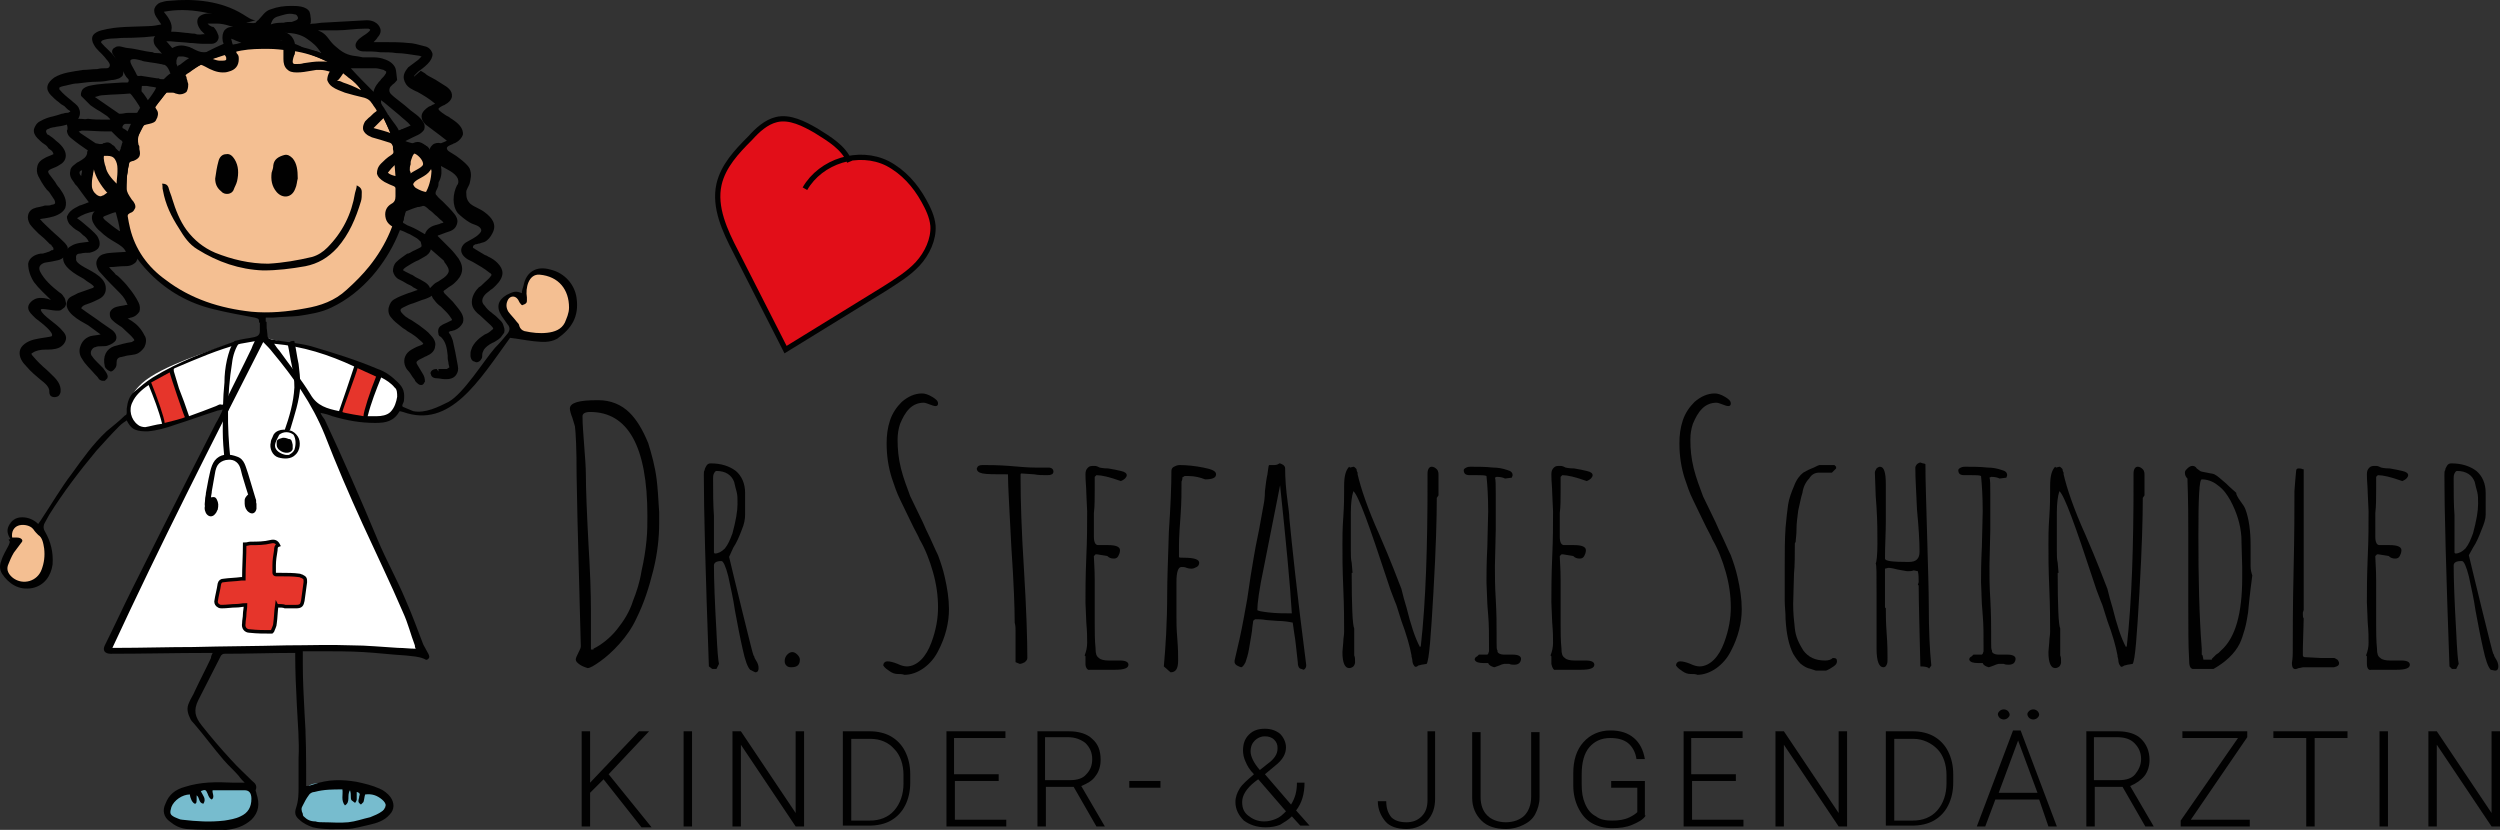 <?xml version="1.0" encoding="UTF-8"?><svg id="Ebene_1" xmlns="http://www.w3.org/2000/svg" viewBox="0 0 356.09 118.2"><rect x="0" y="0" width="356.09" height="118.2" fill="#333333" stroke="none"/><defs><style>.cls-1{fill:#f4bf92;}.cls-2{fill:#010101;}.cls-3,.cls-4{fill:#e6352b;}.cls-5{fill:#fff;}.cls-6{fill:#77bcce;}.cls-7{fill:none;stroke-linecap:round;stroke-width:1.3px;}.cls-7,.cls-4,.cls-8{stroke:#010101;stroke-miterlimit:10;}.cls-4{stroke-width:.5px;}.cls-8{fill:#e20e18;stroke-width:.75px;}</style></defs><path class="cls-1" d="M37.13,6.24c6.48,0,14.64,3.36,18.48,10.92,3.48,7.08,1.2,13.92,.6,15.48-.6,1.92-1.92,5.64-5.4,8.52-6.36,5.4-14.76,3.72-17.64,3.12-3.48-.72-9.48-1.8-12.96-7.2-2.4-3.72-2.28-7.8-2.28-10.08,0-1.56,.24-5.16,2.28-9.36,.96-1.92,3.24-6.6,8.4-9.36,.6-.36,3.96-2.04,8.52-2.04Z"/><path class="cls-1" d="M57.77,22.08c.6-1.08,1.08-1.32,1.32-1.32,.84-.12,1.56,.48,1.68,.6,.84,.84,.96,1.92,.96,2.64,0,1.2-.24,2.04-.48,2.64-.36,.84-.6,1.44-1.2,1.92-.12,0-1.08,.72-1.92,.36-1.56-.72-1.56-4.56-.36-6.84Z"/><path class="cls-1" d="M77.81,38.64c1.44,.24,2.16,1.44,2.64,2.16,.36,.6,1.2,1.92,.84,3.72-.36,1.44-1.44,2.88-2.76,3.24-1.32,.24-1.56,.36-3,.24-.6-.12-1.68-.12-2.04-.36-.48-.36-.24-.96-.84-1.92-.36-.72-.72-.72-.84-1.32-.12-.24-.24-.96,.12-1.68,0,0,.48-.84,1.2-.84,.84,0,1.2,.96,1.56,.84,.48-.12-.24-2.16,.72-3.24,.72-1.08,2.28-.84,2.4-.84Z"/><path class="cls-1" d="M5.45,74.76c1.56,1.44,1.8,3.96,1.08,5.88-.24,.6-.84,2.28-2.52,2.64-.84,.24-1.8,0-2.52-.6-.12-.12-1.08-.96-1.08-2.04,0-1.68,2.4-2.76,2.16-3.6-.12-.24-.72-.12-1.08-.72-.24-.36-.24-.96-.12-1.44,.24-.72,.96-.96,1.2-.96,1.32-.48,2.76,.72,2.88,.84Z"/><path class="cls-5" d="M37.37,48c-4.08,.72-3.36,.6-5.88,1.44-.96,.36-8.52,2.64-11.28,5.16-.48,.48-1.44,1.32-1.8,2.76-.12,.48-.48,1.92,.24,2.88,.24,.24,.6,.6,1.56,.84,1.8,.36,3.48-.36,4.56-.72,2.28-.96,7.32-3.12,7.8-2.4,.24,.36-.72,1.44-.96,1.68-5.88,12-6.24,12.96-12.12,24.48-2.28,4.32-4.32,7.68-4.44,8.4-.12,.72,1.68,.24,2.16,.12,12.48-.36,31.2-.12,41.76,0,.24,.12,.84,.72,.96,.6,.6-.36-1.32-4.32-3.96-9.96-8.88-19.56-6.96-17.4-9.24-21.12-.48-.84-2.4-3.72-1.8-4.32,.24-.24,.96,.36,2.64,.96,2.16,.72,3.84,.72,5.16,.72,1.56,0,2.4,0,3.12-.6,.96-.84,1.2-2.64,1.2-2.88,.12-1.56-3.36-3.36-5.4-4.2-2.04-.72-14.28-3.84-14.28-3.84Z"/><path class="cls-4" d="M39.41,86.28c-.12,.84-.12,1.68-.24,2.52,0,.36-.24,.72-.36,1.08l-.12,.12c-1.08,0-2.04,0-3.12-.12-.6,0-.96-.48-.84-1.08,0-.48,.12-.84,.12-1.32,0-.36,.12-.84,.12-1.32-.48,0-.84,.12-1.32,.12-.72,0-1.32,.12-2.04,.12-.12,0-.36,0-.48-.12-.24-.12-.36-.36-.36-.6,.12-.84,.36-1.68,.48-2.52q.12-.48,.6-.48c.84-.12,1.68-.12,2.52-.24h.36c0-1.68,.12-3.24,.12-4.92,.36,0,.6-.12,.84-.12,.96,0,1.92,0,2.88-.24,.48-.12,.84,0,1.08,.48-.36,.12-.36,.48-.36,.72-.12,.72-.24,1.44-.24,2.16v1.08c0,.12,.12,.24,.24,.24h.72c.84,0,1.8,0,2.64,.12,.12,0,.24,.12,.36,.12,.48,.24,.48,.36,.48,.84-.12,.84-.24,1.68-.36,2.64-.12,.6-.24,.84-.96,.84h-1.56c-.24-.12-.72-.12-1.2-.12Z"/><path class="cls-6" d="M36.05,114.24c0,1.44-.96,1.8-2.28,2.52-.72,.48-.84,.24-4.32,.48-2.76,.24-3.6,.36-4.56-.36-.24-.12-.96-.72-1.08-1.56-.12-1.08,1.08-1.92,1.32-2.16,1.44-1.08,2.4-.6,6.12-1.2,2.4-.36,3.96-.24,4.56,.48,.36,.48,.24,1.32,.24,1.8Z"/><path class="cls-6" d="M43.13,113.88c-.48,1.44-.84,1.68-.72,2.16,.12,.36,.36,.72,1.32,1.2,2.4,1.08,4.92,.6,8.16-.24,.84-.24,1.92-.48,2.64-1.44,.12-.24,.6-.84,.48-1.56-.12-.36-.36-.84-2.28-1.56-1.44-.48-2.76-.72-4.56-.84-2.52-.12-3.96-.24-4.56,.72-.12,.36,0,.36-.48,1.56Z"/><path class="cls-2" d="M5.93,81.12c-.6,1.68-2.64,2.28-4.08,1.2-.6-.48-.96-1.08-.72-1.8,.24-.6,.48-1.2,.84-1.8,.36-.48,.72-.96,1.08-1.44,.24-.24,.12-.48-.12-.6-.24-.12-.48-.12-.72-.12h-.48c-.12-.84,.24-1.44,.84-1.68s1.68-.12,2.16,.48c.24,.36,.48,.6,.72,.84,.6,.36,.72,1.2,.84,1.92,.12,1.08,0,2.04-.36,3Zm14.76-20.28c-.36,0-.84-.12-1.08-.36-.96-.72-1.32-2.16-.72-3.24,.36-.84,1.2-1.68,2.28-2.4,.72,1.8,1.44,3.6,1.92,5.52-.96,.12-1.68,.36-2.4,.48Zm15.12,52.92c0,1.2-.48,2.04-1.56,2.52-.72,.36-1.56,.48-2.28,.6-2.04,.24-3.96,.12-6-.12-.36,0-.72-.24-1.08-.36-.72-.36-.72-.6-.48-1.44,.36-.96,1.56-1.8,2.64-1.8,0,.24,.12,.6,.24,.84s.36,.48,.48,.48c.24,0,.24-.36,.24-.6v-.6c.48,.36,.24,1.08,.96,1.2,.48-.72-.12-1.2-.36-1.8,.6-.24,.72-.24,.96,.36q.24,.72,.6,.84c.48-.36,0-.96,.12-1.32h4.56c.6,0,.96,.36,.96,1.2Zm-5.04-55.92c-1.2,.48-2.52,.96-3.84,1.44-.48-1.44-.96-2.76-1.44-3.96-.24-.84-.48-1.56-.72-2.4,0-.24-.12-.36,.12-.48,3.12-1.32,6.12-2.64,9.36-3.48,.6-.12,1.32-.24,2.04-.36-.24,.48-.36,.72-.48,1.08-1.2,2.52-2.52,5.04-3.72,7.56-.12,.36-.36,.48-.72,.36-.12,0-.36,.12-.6,.24Zm12.36,56.88c.24-.48,.48-.96,.84-1.44,.12-.24,.48-.48,.84-.48,1.32-.36,2.64-.36,3.96-.36,.12,.72-.24,1.56,.36,2.28,.84-.48,.24-1.44,.72-2.16,.12,.36,.12,.6,.12,.96,0,.12,0,.36,.12,.48s.36,.24,.48,.36c.12-.12,.24-.36,.24-.48v-1.08c.48,.12,.48,.36,.36,.6,0,.24-.12,.48-.12,.72s.24,.36,.36,.48c.12-.12,.24-.24,.36-.36,.12-.36,.12-.72,.24-1.08,.96-.12,1.68,.12,2.4,.72s.72,1.2,0,1.68c-.48,.36-1.08,.6-1.68,.84-1.08,.24-2.04,.6-3.12,.72-1.2,.12-2.4,0-3.6,0-.36,0-.72,0-1.08-.12-.72,0-1.2-.24-1.68-.72-.12-.12-.12-.24-.12-.36-.24-.48-.24-.84,0-1.2Zm3.12-52.8c1.68,4.32,3.48,8.52,5.4,12.72s3.96,8.4,5.76,12.6c.72,1.56,1.08,3.12,1.68,4.68,0,.12,0,.24,.12,.48-.84,0-1.68-.12-2.52-.12-2.16-.12-4.44-.36-6.6-.36-3.12-.12-6.12,0-9.24,0-4.44,.12-8.88,.12-13.32,.24-3.6,0-7.32,.12-10.92,.12h-.6c6.84-14.76,14.16-29.16,21.48-43.56,.48,.48,.96,.96,1.32,1.44,3,3.6,5.64,7.32,7.44,11.76Zm2.04-3.36c-1.68-.36-3.12-.72-4.08-2.4-1.32-2.16-3-4.2-4.44-6.24-.24-.24-.48-.6-.72-.96,4.08,.36,7.8,1.56,11.4,3.24-.72,2.16-1.44,4.32-2.16,6.36Zm8.28-2.04c-.12,.72-.36,1.56-.96,2.16-.48,.48-1.32,.6-1.92,.6h-1.32c.48-1.92,1.2-3.72,1.92-5.52,.72,.36,1.44,.84,1.92,1.44,.36,.24,.36,.84,.36,1.32Zm18-15.84c-.12,.36-.24,.72-.24,1.08-.84-.36-1.2-.24-2.16,.24-1.2,.72-1.56,1.68-.72,3,.24,.36,.6,.84,.84,1.2,.24,.24,.48,.72,0,1.32s-1.2,1.44-1.8,2.04c-1.56,1.8-4.44,6.48-6.6,7.68-1.44,.72-3.36,1.68-5.04,1.32-.36-.12-1.08-.48-1.44-.6l-.12-.12c0-.24,.24-.6,.24-.72,.12-1.2,0-1.8-.84-2.64s-1.8-1.56-2.88-1.92c-3.12-1.32-6.24-2.28-9.48-3.24-1.8-.48-3.72-.6-5.64-.96-.48-.12-.6-.24-.6-.72-.12-1.44-.12-.36-.12-1.8-.36,0-.48-.24-.84-.24,0,.12-.12,.36-.12,.48,0,1.2,0,0,0,1.08,0,.48-.24,.72-.72,.84-.96,.24-1.92,.24-2.76,.6-4.08,1.44-8.04,2.88-11.76,5.16-.96,.6-1.8,1.32-2.64,2.04-.72,.6-.96,1.44-1.08,2.4v.6c0,.24-.12,.36-.24,.36-.84,.84-1.8,1.56-2.64,2.28-1.92,1.8-3.36,3.84-4.92,6-1.56,2.04-2.88,4.32-4.32,6.48-.12,.24-.36,.48-.48,.72-.6-.6-1.44-.96-2.28-.96-.96,0-1.56,.48-1.92,1.2-.36,.72-.12,1.32,.24,1.92-.36,0-.24,.12-.24,.12,.24,.24,.12,.36,0,.72-.36,.72-.84,1.44-1.08,2.28-.24,.6-.24,1.2,.12,1.8,.96,1.44,2.4,2.4,4.32,2.04,1.68-.36,2.64-1.68,2.88-3.36,.12-1.68-.24-3.24-1.08-4.68-.24-.36-.24-.72-.12-1.08,.24-.48,.48-.84,.72-1.32,2.04-3.24,4.32-6.24,6.72-9.12,1.08-1.2,2.16-2.4,3.24-3.48,.36-.36,.72-.6,1.08-.84,.24,.48,.6,1.08,1.2,1.32,.6,.24,1.2,.24,1.8,.24,1.32-.12,2.64-.48,3.96-.96,1.92-.6,3.84-1.32,5.76-1.92,.24-.12,.6-.12,.96-.24-.12,.36-.72,1.56-.96,1.92-1.08,2.16-2.16,4.2-3.24,6.36-2.88,5.64-5.76,11.4-8.64,17.16-1.32,2.64-2.64,5.52-3.96,8.16-.36,.72,0,1.2,.84,1.2,4.56,0,9.24-.12,13.92-.12h.6c-.12,.24-.24,.48-.24,.72-.72,1.56-1.56,3.12-2.28,4.68-.24,.6-.6,1.08-.84,1.68-.36,.72-.24,1.44,.12,2.16,.12,.36,.36,.6,.6,.84,1.44,1.68,2.76,3.48,4.2,5.16,.72,.84,1.44,1.44,2.16,2.28,.24,.36,.6,.72,.84,.96h-1.68c-2.4-.12-4.56-.12-6.84,.6-1.32,.36-2.28,1.08-2.76,2.4-.48,.96-.24,1.92,.6,2.52,.72,.6,1.44,.96,2.4,1.08,1.92,.12,3.72,.12,5.64,.12,1.32-.12,2.52-.48,3.6-1.44,1.08-1.08,1.2-2.28,.72-3.72,0-.12-.12-.36-.12-.48,.24-.6,0-.96-.48-1.32-.96-.96-2.04-1.92-3-3-1.44-1.56-2.88-3.24-4.2-4.92-.96-1.2-1.2-2.16-.48-3.6,1.08-2.16,2.16-4.2,3.24-6.36,.12-.12,.24-.24,.48-.24,3.24,0,6.48-.12,9.72-.12h.36v.36c0,2.4,.12,4.8,.24,7.2,.12,2.52,.36,4.92,.24,7.44v3.96c0,1.08,0,2.04-.36,3.12-.24,.72-.12,1.2,.48,1.68,.48,.48,1.2,.84,1.92,1.08,1.56,.36,3.12,.24,4.8,.24,.6,0,1.08-.12,1.68-.24,.48-.12,1.08-.24,1.56-.36,1.08-.24,2.16-.6,2.88-1.44,.72-.72,.72-1.68,.12-2.52-.36-.48-.96-.96-1.56-1.2-1.08-.48-2.16-.72-3.24-.96-2.16-.36-4.08-.36-6.12,.36-.36,.12-.72,.24-1.08,.24v-.48c0-3.36,0-6.72-.24-10.08-.12-2.28-.24-4.56-.24-6.84v-1.8h2.4c2.04,0,4.2,0,6.24,.12s3.96,.36,6,.48c.96,.12,1.8,.12,2.64,.48,.24,.12,.36,.24,.6,0s.12-.48,0-.72c-.24-.48-.48-.84-.72-1.32-.84-2.16-1.56-4.2-2.52-6.36-1.2-2.88-2.76-5.64-3.96-8.52-2.4-5.76-4.92-11.52-7.56-17.16-.12-.12-.6-.84-.6-.96,.6,.12,1.08,.24,1.68,.48,2.04,.6,3.96,.96,6.12,.96,1.56,0,2.64-.24,3.48-1.68l.48,.12c6.72,2.4,10.8-4.44,15.24-10.56,1.08,.12,2.28,.36,3.36,.48,1.2,.12,2.28,.24,3.36-.36,2.04-1.44,3.12-3.12,2.76-5.76-.24-1.92-1.68-3.6-3.72-4.08-2.04-.6-3.48,.36-3.84,2.28Zm2.28-1.56c2.76,.24,4.2,2.16,4.2,4.68,0,.84-.36,1.56-.6,2.16-.48,.96-1.44,1.32-2.52,1.44-1.08,.12-2.16,0-3.24-.24-.36-.12-.6-.36-.72-.72,0-.24-.24-.48-.36-.6-.36-.48-.84-.96-1.2-1.44-.36-.6-.36-1.2,0-1.8,.36-.48,.96-.48,1.32,0,.12,.12,.24,.48,.36,.6s.24,.36,.36,.24c.36-.12,.6-.24,.6-.6v-.48c-.24-1.32,.24-3.36,1.8-3.24Z"/><g id="I8TEEd"><g><path class="cls-1" d="M13.01,26.4c0-1.2,.12-2.28,.6-3.36,.12-.24,.24-.6,.48-.84,.6-.72,1.32-.84,2.16-.36,.84,.48,1.32,1.08,1.08,2.16-.12,.84-.24,1.8-.36,2.64,0,.12,0,.24-.12,.36-.72,.48-1.32,1.08-2.04,1.44-.96,.48-1.68,.12-1.8-.96,0-.48,0-.84,0-1.08Z"/><path class="cls-2" d="M50.81,26.4c.48,.24,.72,.48,.72,.96s0,.96-.12,1.32c-.72,2.4-1.68,4.68-3.36,6.6-1.32,1.44-2.76,2.28-4.56,2.64-2.04,.36-3.96,.6-6,.6-3.36-.12-6.48-1.2-9.36-3-1.2-.72-1.92-1.8-2.64-3-1.08-1.68-1.92-3.36-2.28-5.4-.12-.36,0-.6-.12-.96,.6,0,.84,.24,.96,.72,.12,.48,.36,.96,.48,1.44,.48,1.56,1.08,3.12,2.04,4.44,1.08,1.44,2.4,2.52,4.08,3.24,2.4,.96,4.92,1.56,7.56,1.56,2.16-.12,4.2-.48,6.24-.96,.84-.24,1.56-.72,2.16-1.32,2.16-2.16,3.48-4.8,3.96-7.8,.12-.48,.24-.72,.24-1.08Z"/><path class="cls-2" d="M42.41,25.44c-.12,.36-.12,.96-.36,1.44-.48,1.32-1.8,1.44-2.64,.48-.72-.84-.84-1.8-.72-2.76,.12-.36,.24-.72,.24-1.08,.12-.84,.72-1.2,1.56-1.44,.48-.12,.84,.12,1.2,.48,.6,.72,.72,1.68,.72,2.88Z"/><path class="cls-2" d="M30.65,25.44c.12-.84,.24-1.68,.48-2.52,.12-.48,.48-.96,1.08-.96,.6-.12,.96,.36,1.2,.72,.6,.96,.6,2.04,.36,3.12-.12,.48-.36,.84-.48,1.2-.24,.72-1.32,.84-1.8,.24-.6-.48-.84-1.08-.84-1.8Z"/></g></g><path class="cls-2" d="M12.89,28.8c.84,.84,1.8,.96,2.76,.36,.48-.24,.84-.48,1.32-.72,.12,1.08,.12,1.92,.24,2.88,.48,3,2.04,5.52,4.2,7.68,2.52,2.52,5.52,4.2,9,5.04,1.92,.48,3.96,.84,5.88,1.2,.36,.12,.6,.12,.6,.48v.24h.96v-.72h1.08c1.2-.12,2.4-.12,3.6-.24,1.56-.24,3.24-.48,4.68-1.2,2.28-1.08,4.2-2.64,5.88-4.56,1.44-1.68,2.64-3.6,3.48-5.52,.6-1.32,1.08-2.76,1.32-4.2h1.08c1.44,0,2.28-.48,2.76-1.8,.72-1.68,.72-3.36,.12-5.16-.24-.72-.6-1.32-1.2-1.8-.84-.72-1.44-.72-2.4,0-.24,.24-.48,.36-.84,.6-.12-.48-.36-.72-.48-1.08-.84-2.28-1.68-4.56-3.36-6.36-.96-.96-1.92-1.92-2.88-2.76-.84-.84-1.68-1.56-2.52-2.28-.96-.72-2.04-1.2-3.12-1.56-.36-.12-.72-.24-1.08-.36-3.72-1.08-7.44-1.32-11.16-.48-3.12,.72-6.24,1.92-8.52,4.32-2.64,2.64-4.8,6-6.24,9.72-.12,.48-.36,.96-.6,1.44-.24-.24-.48-.36-.72-.48-.36-.24-.72-.48-1.08-.72-.48-.24-1.08-.24-1.44,.12-.72,.48-1.32,1.08-1.68,2.04-.36,1.2-.6,2.52-.6,3.84,.12,.72,.36,1.44,.96,2.04Zm46.2-7.32c.72-.36,1.44-.24,1.8,.6,.24,.72,.36,1.56,.6,2.28-.12,1.2-.36,2.28-.96,3.24-.48,.84-1.32,1.08-2.04,.96-.36-.12-.36-.24-.36-.48,0-.48,.12-.84,.12-1.32,0-.96,0-1.92-.12-2.88-.24-1.2,.12-1.92,.96-2.4Zm-6.36-7.56c.72,.72,1.2,1.56,1.68,2.52,1.92,3.48,2.88,7.2,2.52,11.16-.36,3.84-1.92,7.32-4.32,10.32-.96,1.2-2.04,2.28-3.24,3.36-1.68,1.56-3.72,2.28-5.88,2.64-2.52,.48-5.16,.72-7.68,.48-4.44-.48-8.64-1.8-12.24-4.56-2.52-1.8-4.32-4.32-5.04-7.32-1.08-4.56-.72-9,1.2-13.2,1.2-2.52,2.88-4.92,4.8-7.08,.24-.24,.96-.96,1.2-1.2,1.56-1.08,3.12-2.16,4.92-2.76,1.2-.36,2.4-.84,3.72-1.08,1.32-.24,2.52-.24,3.84-.24,.96,0,1.92,.12,3,.24,1.44,.12,3.24,.6,4.56,1.2,2.28,.96,4.2,2.64,5.76,4.44,.48,.36,.72,.72,1.2,1.08q-.12,0,0,0ZM13.01,26.4c0-1.2,.12-2.28,.6-3.36,.12-.24,.24-.6,.48-.84,.6-.72,1.32-.84,2.16-.36,.84,.48,1.32,1.08,1.08,2.16-.12,.84-.24,1.8-.36,2.64,0,.12,0,.24-.12,.36-.72,.48-1.32,1.08-2.04,1.44-.96,.48-1.68,.12-1.8-.96,0-.48,0-.84,0-1.08Z"/><path class="cls-2" d="M33.41,48.6c-.6,.72-.84,1.68-1.08,2.64-.24,1.08-.36,2.16-.36,3.24-.24,2.28-.24,4.56-.24,6.96,0,1.32,.12,2.64,.24,3.96,0,.12,.84,0,.84-.12-.48-4.44-.48-9.12,.24-13.56,.12-1.08,.48-2.16,1.08-3,.12-.24-.72-.24-.72-.12h0Z"/><path class="cls-2" d="M30.05,71.88c-.12-.24,0-.72,0-.96,0-.36,.12-.6,.12-.96,.12-.72,.24-1.32,.36-2.04,.12-.6,.12-1.08,.48-1.68,.48-.72,1.68-.96,2.4-.6,.84,.48,.84,1.2,1.08,2.04,.36,1.2,.72,2.4,1.08,3.48,0,.12,.12,.36,.24,.48,.12,.12,.36,.24,.48,.12,.24-.12,.24-.48,.12-.72-.36-1.2-.72-2.4-1.08-3.6-.36-.96-.48-2.04-1.56-2.4-.96-.36-2.04-.48-2.88,.24-.84,.72-.96,2.04-1.2,3-.12,.6-.24,1.32-.36,1.92,0,.36-.12,.6-.12,.96s-.12,.72,0,.96c.24,.48,.96,.12,.84-.24Z"/><path class="cls-2" d="M40.97,48.96c.24,1.08,.36,2.04,.6,3.12,.24,1.08,.36,2.04,.36,3.12-.12,2.16-.72,4.2-1.44,6.24,0,.12,.72,0,.84-.24,.6-2.04,1.32-4.08,1.44-6.24,0-1.08-.12-2.16-.24-3.12-.24-1.08-.36-2.16-.6-3.24,0-.12-.72,0-.6,.12l-.36,.24Z"/><path class="cls-2" d="M42.41,62.16c-.24-.36-.6-.72-1.08-.84-.36-.12-.6-.12-.96-.12-.48,0-1.08,.24-1.32,.6-.12,.12-.12,.24-.24,.48-.12,.24-.24,.48-.24,.72-.24,.84,.24,1.92,1.08,2.16s1.8,.24,2.4-.36c.72-.6,.84-1.92,.36-2.64Zm-.48,1.92c-.12,.24-.36,.48-.6,.6-.12,.12-.24,.12-.24,.12h-.36c-.72-.12-1.56-.6-1.56-1.32,0-.24,.12-.6,.24-.84,.12-.24,.24-.48,.36-.72,.6-.48,1.44-.48,2.04,0,.36,.6,.36,1.44,.12,2.16Z"/><path class="cls-2" d="M36.53,71.76v.72c-.12,.6-.6,.84-1.08,.48-.36-.24-.6-.72-.6-1.2v-.48c0-.36,.24-.6,.48-.84,.24-.12,.36,0,.6,.12,.36,.24,.48,.6,.6,1.2Z"/><path class="cls-2" d="M31.01,72.6c-.12,.12-.12,.36-.36,.6-.36,.48-.96,.48-1.32-.12-.24-.48-.24-.96,0-1.32,.12-.12,.24-.24,.24-.48,.12-.36,.48-.48,.84-.48,.24,0,.36,.12,.48,.36,.24,.48,.24,.84,.12,1.44Z"/><path class="cls-2" d="M41.69,63.36v.6c-.12,.48-.84,.72-1.56,.36-.48-.24-.72-.6-.72-.96v-.36c0-.36,.24-.48,.72-.6,.24-.12,.72,0,.96,.12,.48,0,.48,.36,.6,.84Z"/><path class="cls-3" d="M26.33,59.4c.12,.12-2.88,.84-2.88,.84,0-.6-1.08-3.72-1.92-5.76l2.64-1.44c.12,.6,2.04,6.24,2.16,6.36Z"/><path class="cls-3" d="M48.77,58.68c0,.12,3,.6,3,.6,0-.6,.96-3.6,1.8-5.64l-2.64-1.2c-.12,.6-2.16,6-2.16,6.24Z"/><g><path class="cls-2" d="M82.61,94.68c-.36-.24-.6-.48-.6-.72s.12-.48,.36-.96c.24-.48,.36-.72,.36-.96l-.12-4.44-.36-13.8-.12-6.12c0-3.72-.12-6.12-.24-6.96-.12-.36-.24-.84-.36-1.2-.24-.6-.36-1.08-.36-1.32,0-.84,1.32-1.2,3.84-1.2h.24c1.68,0,3.24,.6,4.44,1.8,.96,.96,1.8,2.28,2.64,4.32,.48,1.56,.96,3.24,1.2,5.16,.12,.96,.24,2.52,.36,4.68v1.56c0,2.04-.24,4.32-.84,6.72s-1.32,4.68-2.4,6.84c-.6,1.32-1.44,2.52-2.4,3.6s-1.92,1.92-2.76,2.52c-.84,.6-1.44,.96-1.8,.96-.36-.12-.72-.24-1.08-.48Zm1.92-2.28c1.2-.6,2.4-1.56,3.36-2.76s1.8-2.52,2.28-4.08c.48-1.2,.96-2.64,1.2-4.2,.36-1.56,.6-3.12,.72-4.44,.12-1.2,.12-2.4,.12-3.48,0-9.84-2.76-14.76-8.16-14.76-.72,0-1.08,.24-1.08,.6,0,1.2,.12,2.52,.24,4.2s.24,3,.24,4.2c0,1.8,.12,5.04,.36,9.6,.24,3.96,.36,7.2,.36,9.6v5.64h.36v-.12Z"/><path class="cls-2" d="M106.85,95.4c-.36-.36-.72-1.32-1.08-3-.36-1.56-.72-3.48-1.08-5.4-.24-1.68-.6-3.24-.96-4.92-.36-1.44-.72-2.16-.96-2.16h-.12c-.6,0-.96,.24-.96,.6,0,2.04,.12,5.28,.36,9.48,.12,2.64,.24,4.08,.36,4.56l-.36,.72h-.6l-.48-.36c-.48-13.32-.72-22.32-.72-27.24,0-.36,0-.6,.12-.72,0-.24,.12-.36,.24-.6s.36-.36,.6-.36c1.44,0,2.64,.36,3.6,1.08,.84,.72,1.32,1.8,1.32,3.12v3.12c0,.6-.12,1.32-.48,2.16-.36,.96-.72,1.8-1.2,2.52l-.6,1.32c.36,1.44,.96,4.08,1.92,7.92,.96,3.84,1.44,5.88,1.56,6.12,0,0,.12,.12,.12,.24s.12,.24,.24,.48c.24,.36,.36,.72,.36,1.08s-.12,.6-.48,.6l-.72-.36Zm-3.6-17.28c.48-.6,.72-1.2,1.08-2.16,.48-1.8,.72-3.12,.72-4.2,0-.72,0-1.2-.12-1.68s-.24-.84-.36-1.44c-.36-.96-1.2-1.56-2.52-1.56-.12,0-.24,.12-.36,.36-.12,.24-.12,.48-.12,.72,0,1.92,0,3.72,.12,5.28v5.28l.12,.12c.48,0,.96-.24,1.44-.72Z"/><path class="cls-2" d="M112.01,94.8c-.24-.24-.24-.48-.24-.72s.12-.6,.36-.84c.24-.24,.48-.36,.72-.36s.48,.12,.72,.36c.24,.24,.36,.48,.36,.72,0,.72-.36,1.08-1.2,1.08-.24,0-.48,0-.72-.24Z"/><path class="cls-2" d="M127.85,96c-.36,0-.72-.12-1.08-.36-.36-.24-.72-.48-.96-.84,0-.36,.24-.6,.6-.6s.84,.12,1.44,.36c.48,.24,.96,.36,1.32,.36,.72,0,1.44-.36,2.04-.96s1.08-1.44,1.44-2.4c.72-1.92,.96-3.6,.96-5.04,0-1.68-.24-3.36-.72-5.04-.48-1.68-1.08-3.24-1.92-4.68-.12-.36-.48-.96-.84-1.68-.84-1.68-1.44-3-1.92-3.96s-.84-2.04-1.2-3.12c-.48-1.56-.72-3.12-.72-4.92,0-1.08,.12-2.16,.48-3.24s.96-1.92,1.68-2.64c.84-.72,1.8-1.2,2.88-1.2,.36,0,.84,.12,1.44,.48,.6,.36,.84,.6,.84,.96,0,.24-.12,.36-.36,.36s-.48-.12-.84-.24c-.36-.12-.6-.24-.84-.24-.72,0-1.44,.24-2.04,.84s-.96,1.32-1.32,2.16c-.24,.72-.36,1.44-.36,2.28,0,1.32,.12,2.64,.48,4.08s.84,2.64,1.32,3.96l1.8,3.72,.48,1.08c.72,1.44,1.2,2.64,1.68,3.6,.36,.96,.72,2.04,.96,3.12,.36,1.56,.6,3.12,.6,4.56,0,1.92-.48,3.96-1.56,6-.48,.96-1.2,1.8-2.04,2.4s-1.8,.96-2.76,.96c-.24-.12-.72-.12-.96-.12Z"/><path class="cls-2" d="M144.65,94.32v-4.56c0-.24,0-.6-.12-1.08,0-1.92-.12-5.52-.48-10.8-.24-5.04-.48-8.52-.48-10.32-1.8,0-3,0-3.6-.12s-.84-.36-.84-.72c.12-.36,.36-.48,.84-.48,.84,0,2.16,0,3.72,.12,1.44,.12,2.76,.24,3.72,.24h1.92c.48,0,.72,.24,.72,.6,0,.12-.12,.36-.24,.36-.24,.12-.36,.12-.72,.12-.6,0-1.2,0-1.8-.12l-1.8-.12q-.12,0-.12,.12v.84c0,2.76,.12,7.08,.48,12.72,.36,5.88,.48,10.08,.48,12.6,0,.24-.12,.36-.36,.6-.24,.12-.48,.24-.72,.24l-.6-.24Z"/><path class="cls-2" d="M154.61,94.56v-1.08l-.12-.12c.24-.6,.36-1.2,.36-1.8,0-.72,0-1.56-.12-2.88l-.12-2.88c0-1.44,0-3.6,.12-6.48,.12-2.52,.12-4.68,.12-6.48l-.12-2.64c0-.72-.12-1.68-.12-2.64,0-.48,.12-.72,.36-.96s.48-.24,.96-.24c.24,0,.48,.12,.72,.24,0,0,.48,.12,1.2,.12,.72,.12,1.32,.24,1.8,.36,.6,.12,.84,.36,.84,.6s-.24,.6-.84,.84c-1.68-.6-2.76-.84-3.48-.84l-.24,.24v1.8c0,1.2,0,2.4-.12,3.36v3.36c0,.84,.24,1.2,.6,1.2h1.44c1.08,0,1.68,.24,1.68,.72,0,.36-.12,.6-.24,.84-.12,.24-.36,.36-.6,.36-.48,0-.72-.12-.96-.36l-1.44-.24h-.24l-.24,.24v.12c0,.48,.12,1.68,.12,3.36v6.24c0,1.08,0,2.28,.12,3.48,0,.72,.12,1.08,.48,1.32,.24,.24,.72,.36,1.44,.36h1.56c.84,0,1.2,.24,1.2,.6,0,.48-.6,.72-1.92,.72h-3.6c-.24,.12-.6-.24-.6-.84Z"/><path class="cls-2" d="M165.77,94.92c.24-2.64,.48-6.12,.48-10.44,0-1.92,.12-4.8,.24-8.76,.24-3.6,.36-6.48,.36-8.64,0-.24,.12-.48,.36-.6s.48-.24,.84-.24c.96,0,2.16,.12,3.36,.36s1.8,.48,1.8,.96-.48,.72-1.56,.72c-.6-.24-1.44-.48-2.4-.48h-.48c-.12,0-.12,.12-.24,.12s-.12,.12-.12,.24c0,.24-.12,.36-.12,.48,0,1.32,0,2.88-.12,4.56-.12,1.68-.24,3.24-.24,4.56v1.56c0,.12,.24,.12,.72,.12,1.44,0,2.16,.24,2.16,.72,0,.24-.12,.48-.36,.6s-.48,.24-.72,.24c-.12,0-.36,0-.72-.12-.24-.12-.48-.12-.72-.12-.48,0-.72,.72-.72,2.16v4.92c0,.72,0,1.68,.12,3.12s.12,2.4,.12,3.12c0,1.2-.36,1.68-1.08,1.68l-.96-.84Z"/><path class="cls-2" d="M185.09,95.16c-.12-.12-.24-.36-.24-.84-.24-2.16-.36-3.36-.48-3.96l-.24-1.68c-.6-.12-1.32-.24-2.16-.24l-1.56-.12c-.72-.12-1.2-.12-1.56-.12-.12,0-.24,.12-.36,.24v.12l-.12,.84c0,.48-.24,1.56-.48,3.12-.12,.72-.36,1.44-.48,1.8-.24,.48-.48,.72-.6,.72s-.36-.12-.6-.24-.36-.36-.36-.48v-.24c.48-2.04,.96-4.08,1.32-6.12l.48-2.64,.48-3.24,.48-2.88c.12-.72,.36-2.04,.72-3.72,.36-1.92,.6-3.24,.72-3.96,0-.12,.12-.6,.12-1.56,.12-1.08,.24-1.92,.36-2.4,.12-.72,.12-1.2,.24-1.32h.72c.36,0,.6-.12,.72-.24,.24,0,.36,.12,.6,.24,.12,.12,.24,.24,.24,.48,0,1.44,.12,3,.36,4.8,.12,.96,.24,1.68,.24,2.28,.36,3.72,1.08,10.68,2.4,20.88v.12c0,.24-.12,.48-.36,.6-.24-.12-.48-.12-.6-.24Zm-1.08-7.68c-.24-4.2-.84-10.32-1.68-18.36l-2.28,11.52c-.72,3.36-.96,5.4-.96,6.24,0,.12,.6,.24,1.68,.36s2.04,.12,2.88,.12h.36v.12Z"/><path class="cls-2" d="M201.41,94.8c-.12-.12-.24-.48-.24-.72s-.12-.48-.12-.6v-.12c-.24-1.32-.72-3-1.44-4.92l-.72-2.28s-.36-.84-.84-2.16l-.36-1.08c-2.64-8.04-4.2-12.36-4.92-12.96-.24,.72-.36,1.8-.36,3v5.52c0,.6,0,1.2,.12,1.68l.12,1.44h-.12c0,4.8,.12,7.44,.36,7.92v3.84c.12,.24,.12,.48,.12,.96,0,.24-.12,.48-.24,.6-.12,.12-.36,.24-.6,.24-.6,0-.96-.72-.96-2.28l.12-1.44c0-.48,.12-.96,.12-1.44,0-1.44,0-3.48-.12-6.24-.12-2.76-.12-4.8-.12-6.24,0-.84,0-2.16,.12-3.84s.12-3,.12-3.84v-.6c0-1.44,.24-2.28,.72-2.76l.12,.12,.48-.12c.12,0,.24,.12,.36,.24,.12,.12,.12,.24,.12,.36l.12,.24v.24c.48,2.04,1.44,4.92,3.12,8.64,1.68,3.84,2.64,6.48,3.12,7.68,.24,.96,.48,1.92,.72,2.64,.6,2.4,1.2,4.32,1.92,5.64l.12-.12c.72-6.36,.96-14.28,.96-23.52v-1.08c0-.6,.24-.96,.6-.96,.24,0,.48,.12,.72,.36,.24,.24,.24,.6,.24,.84v2.88l-.24,.36c0,2.76-.12,7.2-.48,13.44-.36,6.24-.6,9.6-.96,10.2l-.72,.12h0l-.48,.12c-.24,.24-.48,.24-.6,0Z"/><path class="cls-2" d="M211.97,94.44h-.72c-.6,0-1.08-.12-1.2-.48,0-.24,.12-.36,.36-.48l.24-.24h1.2l.12-.12,.12-.36v-.48c0-1.8,0-3.36-.12-4.68l-.12-1.56-.12-3.12c0-1.08,0-2.76,.12-5.04l.12-5.04c0-2.16-.12-3.84-.24-5.04-.24-.12-.72-.12-1.32-.12h-1.08c-.6,0-.84-.24-.84-.72,0-.12,.12-.24,.36-.36s.48-.12,.6-.12c1.08,0,2.16,0,3.24,.12,.72,0,1.32,.12,2.04,.36,.48,.12,.72,.36,.72,.72,0,0,0,.12-.12,.36l-.96,.12c-.24-.12-.6-.24-1.2-.24l-.24,.12c.12,.24,.12,1.08,.12,2.28v5.16l-.12,5.16c0,1.32,0,2.88,.12,4.68,.12,2.16,.12,3.72,.12,4.8v1.32c0,.72,0,1.08,.12,1.2v.12c0,.24,.36,.48,.96,.48h1.2c.84,0,1.2,.24,1.2,.6,0,.24-.12,.48-.24,.6s-.36,.24-.72,.24c-.24,0-.48,0-.72-.12h-.72c-.12,0-.48,.12-.72,.24-.36,.12-.6,.24-.72,.24-.36-.12-.72-.24-.84-.6Z"/><path class="cls-2" d="M220.97,94.56v-1.08l-.12-.12c.24-.6,.36-1.2,.36-1.8,0-.72,0-1.56-.12-2.88l-.12-2.88c0-1.44,0-3.6,.12-6.48,.12-2.52,.12-4.68,.12-6.48l-.12-2.64c0-.72-.12-1.68-.12-2.64,0-.48,.12-.72,.36-.96s.48-.24,.96-.24c.24,0,.48,.12,.72,.24,0,0,.48,.12,1.2,.12,.72,.12,1.32,.24,1.8,.36,.6,.12,.84,.36,.84,.6s-.24,.6-.84,.84c-1.68-.6-2.76-.84-3.48-.84l-.24,.24v1.8c0,1.2,0,2.4-.12,3.36v3.36c0,.84,.24,1.2,.6,1.2h1.44c1.08,0,1.68,.24,1.68,.72,0,.36-.12,.6-.24,.84-.12,.24-.36,.36-.6,.36-.48,0-.72-.12-.96-.36l-1.44-.24h-.24l-.24,.24v.12c0,.48,.12,1.68,.12,3.36v6.24c0,1.08,0,2.28,.12,3.48,0,.72,.12,1.08,.48,1.32,.24,.24,.72,.36,1.44,.36h1.56c.84,0,1.2,.24,1.2,.6,0,.48-.6,.72-1.92,.72h-3.6c-.24,.12-.48-.24-.6-.84Z"/><path class="cls-2" d="M240.77,96c-.36,0-.72-.12-1.08-.36-.36-.24-.72-.48-.96-.84,0-.36,.24-.6,.6-.6s.84,.12,1.44,.36c.48,.24,.96,.36,1.32,.36,.72,0,1.44-.36,2.04-.96s1.08-1.44,1.44-2.4c.72-1.92,.96-3.6,.96-5.04,0-1.68-.24-3.36-.72-5.04-.48-1.68-1.08-3.24-1.92-4.68-.12-.36-.48-.96-.84-1.68-.84-1.68-1.44-3-1.92-3.96-.48-.96-.84-2.04-1.2-3.12-.48-1.56-.72-3.12-.72-4.92,0-1.08,.12-2.16,.48-3.24,.36-1.08,.96-1.92,1.68-2.64,.84-.72,1.8-1.2,2.88-1.2,.36,0,.84,.12,1.44,.48,.6,.36,.84,.6,.84,.96,0,.24-.12,.36-.36,.36s-.48-.12-.84-.24c-.36-.12-.6-.24-.84-.24-.72,0-1.44,.24-2.04,.84s-.96,1.32-1.32,2.16c-.24,.72-.36,1.44-.36,2.28,0,1.32,.12,2.64,.48,4.08,.36,1.44,.84,2.64,1.32,3.96l1.8,3.72,.48,1.08c.72,1.44,1.2,2.64,1.68,3.6,.36,.96,.72,2.04,.96,3.12,.36,1.56,.6,3.12,.6,4.56,0,1.92-.48,3.96-1.56,6-.48,.96-1.2,1.8-2.04,2.4s-1.8,.96-2.76,.96c-.12-.12-.6-.12-.96-.12Z"/><path class="cls-2" d="M257.93,95.28c-.6-.12-.96-.36-1.44-.72-.36-.36-.72-.84-1.08-1.44-.6-1.2-.96-2.76-1.08-4.92,0-.96-.12-1.8-.12-2.64v-5.04c0-1.92,0-3.72,.12-5.4,.12-1.32,.24-2.4,.36-3.24s.48-1.8,.84-2.64c.36-.96,.84-1.56,1.32-1.92,.24-.12,.6-.36,1.2-.6,.36-.12,.72-.36,1.08-.48h2.16l.12,.12,.12,.12v.24l-.6,.6h-1.8c-.6,0-1.08,.24-1.44,.84-.48,.48-.84,1.2-.96,2.04-.24,.72-.36,1.56-.6,2.52-.12,.96-.24,1.8-.24,2.52,0,.96-.12,1.56-.12,1.92l-.12,.24c0,1.56,0,3.12-.12,4.32l-.12,4.32c0,1.32,.12,2.4,.24,3.48,.12,1.2,.6,2.16,1.2,3.12,.72,.96,1.68,1.44,3.12,1.44,.48,0,.84-.12,1.08-.36,.48,0,.6,.12,.6,.48,0,.24-.12,.48-.48,.72-.36,.24-.72,.48-1.08,.6h-1.44l-.72-.24Z"/><path class="cls-2" d="M273.53,94.92c-.12-5.28-.24-9.24-.24-11.52l-.12-.12,.12-.36c0-.48,0-1.08-.12-1.56l-.6-.12c-.24,.12-.6,.12-.84,.12s-.72-.12-1.44-.24c-.48-.12-.96-.24-1.32-.24l-.48,.12v5.52l.12,.12c0,.84,0,2.04,.12,3.6s.12,2.76,.12,3.6c0,.36,0,.6-.12,.84s-.24,.36-.48,.36c-.6,0-.96-.84-.96-2.64v-7.92c0-2.64,0-4.08-.12-4.2,.12-.24,.24-1.2,.24-2.88,0-1.44,0-3.12-.12-5.04l-.12-1.68-.12-3.36c0-.24,.12-.36,.24-.6,.12-.12,.36-.24,.48-.24,.6,0,.84,.84,.84,2.52v5.28c0,1.56-.12,3.36-.12,5.28,0,.36,1.08,.48,3.24,.48h.12c.6,0,.96-.12,1.2-.36,.24-.24,.36-.6,.36-1.08,0-1.56-.12-3.48-.36-6-.12-2.64-.24-4.68-.24-6,0-.12,.12-.36,.24-.48,.12-.12,.36-.24,.48-.24l.36,.12c.24,0,.36,.12,.36,.12,0,2.28,.12,5.64,.24,10.08,.12,4.44,.24,7.92,.24,10.08,0,3.36,.12,6.24,.36,8.52l-.36,.48c.12-.12-.24-.36-1.2-.36Zm-1.44-15.6h0Z"/><path class="cls-2" d="M282.41,94.44h-.72c-.6,0-1.08-.12-1.2-.48,0-.24,.12-.36,.36-.48l.24-.24h1.2l.12-.12,.12-.36v-.48c0-1.8,0-3.36-.12-4.68l-.12-1.56-.12-3.12c0-1.08,0-2.76,.12-5.04l.12-5.04c0-2.16-.12-3.84-.24-5.04-.24-.12-.72-.12-1.32-.12h-1.08c-.6,0-.84-.24-.84-.72,0-.12,.12-.24,.36-.36s.48-.12,.6-.12c1.08,0,2.16,0,3.24,.12,.72,0,1.32,.12,2.04,.36,.48,.12,.72,.36,.72,.72,0,0,0,.12-.12,.36l-.96,.12c-.24-.12-.6-.24-1.2-.24l-.24,.12c.12,.24,.12,1.08,.12,2.28v5.16l-.12,5.16c0,1.32,0,2.88,.12,4.68,.12,2.16,.12,3.72,.12,4.8v1.32c0,.72,0,1.08,.12,1.2v.12c0,.24,.36,.48,.96,.48h1.2c.84,0,1.2,.24,1.2,.6,0,.24-.12,.48-.24,.6-.12,.12-.36,.24-.72,.24-.24,0-.48,0-.72-.12h-.72c-.12,0-.48,.12-.72,.24-.36,.12-.6,.24-.72,.24-.36-.12-.72-.24-.84-.6Z"/><path class="cls-2" d="M301.97,94.8c-.12-.12-.24-.48-.24-.72s-.12-.48-.12-.6v-.12c-.24-1.32-.72-3-1.44-4.92l-.72-2.28s-.36-.84-.84-2.16l-.36-1.08c-2.64-8.04-4.2-12.36-4.92-12.96-.24,.72-.36,1.8-.36,3v5.52c0,.6,0,1.2,.12,1.68l.12,1.44h-.12c0,4.8,.12,7.44,.36,7.92v3.84c.12,.24,.12,.48,.12,.96,0,.24-.12,.48-.24,.6-.12,.12-.36,.24-.6,.24-.6,0-.96-.72-.96-2.28l.12-1.44c0-.48,.12-.96,.12-1.44,0-1.44,0-3.48-.12-6.24-.12-2.76-.12-4.8-.12-6.24,0-.84,0-2.16,.12-3.84s.12-3,.12-3.84v-.6c0-1.44,.24-2.28,.72-2.76l.12,.12,.48-.12c.12,0,.24,.12,.36,.24,.12,.12,.12,.24,.12,.36l.12,.24v.24c.48,2.04,1.44,4.92,3.12,8.64,1.68,3.84,2.64,6.48,3.12,7.68,.24,.96,.48,1.92,.72,2.64,.6,2.4,1.2,4.32,1.92,5.64l.12-.12c.72-6.36,.96-14.28,.96-23.52v-1.08c0-.6,.24-.96,.6-.96,.24,0,.48,.12,.72,.36,.24,.24,.24,.6,.24,.84v2.88l-.24,.36c0,2.76-.12,7.2-.48,13.44-.36,6.24-.6,9.6-.96,10.2l-.72,.12h0l-.48,.12c-.36,.24-.48,.24-.6,0Z"/><path class="cls-2" d="M311.81,93.96c-.12-2.04-.12-4.44-.12-7.56v-10.08c0-2.16,0-4.92-.12-8.16-.24-.24-.36-.48-.36-.84,0-.24,.12-.36,.36-.6,.24-.24,.48-.36,.72-.36s.48,.12,.6,.36l.48,.36c.12,.12,.48,.12,.96,.24,.48,.12,.84,.12,1.08,.24,.48,.24,.96,.72,1.68,1.32,.72,.72,1.2,1.08,1.44,1.32v.12c0,.12,.24,.6,.6,1.08s.6,.84,.72,1.2c.48,1.32,.72,3,.72,5.16v2.88c0,.6,.12,.96,.24,1.32-.12,.96-.36,2.64-.6,5.28-.12,.72-.24,1.56-.48,2.4s-.48,1.56-.72,2.04c-.72,1.44-2.04,2.64-3.72,3.6h-3c-.36-.12-.48-.48-.48-1.32Zm3.24-.12c.24-.24,.36-.36,.6-.6l.36-.24,.36-.36c2.04-1.8,3-5.28,3-10.32v-1.56l-.12-4.32c-.12-1.68-.6-3.36-1.56-5.16-.48-.84-.96-1.56-1.8-2.16-.72-.6-1.56-.84-2.28-.84-.36,0-.48,2.64-.48,8.04,0,6.12,.12,11.52,.48,16.08v.84l.12,.12,.12,.6h1.2v-.12Z"/><path class="cls-2" d="M326.45,94.44c0-.12,.12-.6,.12-1.44,0-2.64,0-6.6,.12-11.76,.12-5.16,.12-8.88,.12-11.28l.12-1.56,.12-1.32c0-.24,.12-.36,.36-.36,.12,0,.36,0,.6,.12h.12v20.04l-.12,.36h0v.24c0,.24,0,.48,.12,.6l-.12,4.2v1.08c0,.12,.12,.24,.24,.24l2.28,.12h1.92c.12,0,.24,.12,.48,.24,.12,.12,.24,.36,.24,.48,0,.36-.24,.48-.72,.6h-4.32c-.24,0-.48,.12-.72,.12-.72,.36-.96,0-.96-.72Z"/><path class="cls-2" d="M337.13,94.56v-1.08l-.12-.12c.24-.6,.36-1.2,.36-1.8,0-.72,0-1.56-.12-2.88l-.12-2.88c0-1.44,0-3.6,.12-6.48,.12-2.52,.12-4.68,.12-6.48l-.12-2.64c0-.72-.12-1.68-.12-2.64,0-.48,.12-.72,.36-.96s.48-.24,.96-.24c.24,0,.48,.12,.72,.24,0,0,.48,.12,1.2,.12,.72,.12,1.32,.24,1.8,.36,.6,.12,.84,.36,.84,.6s-.24,.6-.84,.84c-1.68-.6-2.76-.84-3.48-.84l-.24,.24v1.8c0,1.2,0,2.4-.12,3.36v3.36c0,.84,.24,1.2,.6,1.2h1.44c1.08,0,1.68,.24,1.68,.72,0,.36-.12,.6-.24,.84s-.36,.36-.6,.36c-.48,0-.72-.12-.96-.36l-1.44-.24h-.24l-.24,.24v.12c0,.48,.12,1.68,.12,3.36v6.24c0,1.08,0,2.28,.12,3.48,0,.72,.12,1.08,.48,1.32,.24,.24,.72,.36,1.44,.36h1.56c.84,0,1.2,.24,1.2,.6,0,.48-.6,.72-1.92,.72h-3.6c-.36,.12-.6-.24-.6-.84Z"/><path class="cls-2" d="M354.77,95.4c-.36-.36-.72-1.32-1.08-3-.36-1.56-.72-3.48-1.08-5.4-.24-1.68-.6-3.24-.96-4.92-.36-1.44-.72-2.16-.96-2.16h-.24c-.6,0-.96,.24-.96,.6,0,2.04,.12,5.28,.36,9.48,.12,2.64,.24,4.08,.36,4.56l-.36,.72h-.6l-.36-.36c-.48-13.32-.72-22.32-.72-27.24,0-.36,0-.6,.12-.72,0-.24,.12-.36,.24-.6s.36-.36,.6-.36c1.44,0,2.64,.36,3.6,1.08,.84,.72,1.32,1.8,1.32,3.12v3.12c0,.6-.24,1.32-.6,2.16-.36,.96-.72,1.8-1.2,2.52l-.6,1.08c.36,1.44,.96,4.08,1.92,7.92,.96,3.84,1.44,5.88,1.56,6.12,0,0,.12,.12,.12,.24s.12,.24,.24,.48c.24,.36,.36,.72,.36,1.08s-.12,.6-.48,.6l-.6-.12Zm-3.6-17.28c.48-.6,.72-1.2,1.08-2.16,.48-1.8,.72-3.12,.72-4.2,0-.72,0-1.2-.12-1.68s-.24-.84-.36-1.44c-.36-.96-1.2-1.56-2.52-1.56-.12,0-.24,.12-.36,.36-.12,.24-.12,.48-.12,.72,0,1.92,0,3.72,.12,5.28v5.28l.12,.12c.48,0,.96-.24,1.44-.72Z"/></g><g><path class="cls-2" d="M85.97,111l-1.92,1.92v4.8h-1.2v-13.56h1.2v7.32l6.96-7.32h1.44l-5.76,6.12,6.12,7.56h-1.44l-5.4-6.84Z"/><path class="cls-2" d="M98.57,117.72h-1.2v-13.56h1.2v13.56Z"/><path class="cls-2" d="M114.53,117.72h-1.2l-7.8-11.64v11.64h-1.2v-13.56h1.2l7.8,11.64v-11.64h1.2v13.56Z"/><path class="cls-2" d="M120.05,117.72v-13.56h3.84c1.08,0,2.16,.24,3,.72s1.56,1.2,2.04,2.16,.72,2.04,.72,3.24v1.2c0,1.2-.24,2.28-.72,3.24-.48,.96-1.2,1.68-2.04,2.16s-1.92,.72-3.12,.72h-3.72v.12Zm1.2-12.6v11.76h2.64c1.44,0,2.64-.48,3.48-1.44,.84-.96,1.32-2.28,1.32-3.84v-1.2c0-1.56-.48-2.88-1.32-3.72-.84-.96-2.04-1.44-3.36-1.44h-2.76v-.12Z"/><path class="cls-2" d="M142.37,111.24h-6.36v5.52h7.32v.96h-8.52v-13.56h8.4v.96h-7.32v5.16h6.36v.96h.12Z"/><path class="cls-2" d="M152.93,112.08h-3.96v5.64h-1.2v-13.56h4.44c1.44,0,2.64,.36,3.36,1.08,.84,.72,1.2,1.68,1.2,3,0,.84-.24,1.68-.72,2.28-.48,.72-1.2,1.08-2.04,1.44l3.36,5.76h-1.2l-3.24-5.64Zm-3.96-.96h3.48c.96,0,1.8-.24,2.28-.84,.6-.6,.84-1.32,.84-2.16,0-.96-.36-1.68-.96-2.28-.6-.48-1.44-.84-2.52-.84h-3.24v6.12h.12Z"/><path class="cls-2" d="M165.29,112.2h-4.44v-.96h4.44v.96Z"/><path class="cls-2" d="M178.61,110.28c-.6-.6-.96-1.2-1.2-1.8-.24-.48-.36-1.08-.36-1.56,0-.96,.24-1.68,.84-2.28s1.32-.84,2.28-.84c.84,0,1.56,.24,2.16,.72,.48,.48,.84,1.2,.84,1.92,0,.96-.48,1.8-1.56,2.64l-1.44,1.2,3.72,4.32c.6-.96,.84-1.92,.84-3.12h1.08c0,1.56-.36,2.88-1.2,3.96l1.92,2.16h-1.32l-1.2-1.32c-.48,.48-1.08,.84-1.68,1.2-.6,.24-1.32,.36-2.04,.36-1.32,0-2.28-.36-3.12-.96-.72-.72-1.2-1.56-1.2-2.64,0-.72,.24-1.32,.6-1.92s1.08-1.2,2.04-2.04h0Zm1.44,6.72c.6,0,1.08-.12,1.68-.36s.96-.6,1.44-1.08l-3.84-4.44-.12-.12-.48,.36c-1.2,.96-1.8,1.92-1.8,2.88,0,.84,.24,1.44,.84,1.92s1.32,.84,2.28,.84Zm-1.92-9.96c0,.72,.48,1.68,1.32,2.64l1.2-.96c.36-.24,.72-.6,.96-.96s.36-.72,.36-1.2-.12-.84-.48-1.2-.84-.48-1.32-.48c-.6,0-1.08,.24-1.44,.6-.36,.36-.6,.84-.6,1.56Z"/><path class="cls-2" d="M203.21,104.16h1.2v9.6c0,1.32-.36,2.28-1.08,3.12-.72,.72-1.8,1.2-3,1.2-1.32,0-2.4-.36-3-1.08s-1.08-1.68-1.08-2.88h1.2c0,.96,.24,1.68,.72,2.28,.48,.48,1.2,.72,2.16,.72,.84,0,1.56-.24,2.16-.84s.84-1.32,.84-2.4v-9.72h-.12Z"/><path class="cls-2" d="M219.29,104.16v9.36c0,.96-.24,1.68-.6,2.4s-.96,1.2-1.68,1.56c-.72,.36-1.56,.6-2.52,.6-1.44,0-2.64-.36-3.48-1.2s-1.32-1.92-1.32-3.24v-9.36h1.2v9.24c0,1.2,.36,2.04,.96,2.64s1.56,.96,2.64,.96,2.04-.36,2.64-.96,.96-1.56,.96-2.64v-9.24h1.2v-.12Z"/><path class="cls-2" d="M234.41,116.16c-.36,.6-1.08,.96-1.92,1.32s-1.8,.48-2.88,.48-2.04-.24-2.88-.72-1.44-1.2-1.92-2.16c-.48-.96-.72-2.04-.72-3.24v-1.68c0-1.92,.48-3.36,1.44-4.44,.96-1.08,2.28-1.68,3.84-1.68,1.44,0,2.52,.36,3.36,1.08s1.32,1.68,1.56,3h-1.2c-.12-.96-.6-1.8-1.2-2.28s-1.44-.72-2.52-.72c-1.32,0-2.28,.48-3,1.32s-1.08,2.16-1.08,3.84v1.44c0,1.08,.12,1.92,.48,2.76,.36,.84,.84,1.44,1.56,1.8,.6,.48,1.44,.6,2.28,.6,.96,0,1.8-.12,2.52-.48,.48-.24,.84-.48,1.08-.72v-3.48h-3.72v-.96h4.8v4.92h.12Z"/><path class="cls-2" d="M247.37,111.24h-6.36v5.52h7.32v.96h-8.52v-13.56h8.4v.96h-7.32v5.16h6.36v.96h.12Z"/><path class="cls-2" d="M263.09,117.72h-1.2l-7.8-11.64v11.64h-1.2v-13.56h1.2l7.8,11.64v-11.64h1.2v13.56Z"/><path class="cls-2" d="M268.61,117.72v-13.56h3.84c1.08,0,2.16,.24,3,.72s1.56,1.2,2.04,2.16,.72,2.04,.72,3.24v1.2c0,1.2-.24,2.28-.72,3.24s-1.2,1.68-2.04,2.16-1.92,.72-3.12,.72h-3.72v.12Zm1.2-12.6v11.76h2.64c1.44,0,2.64-.48,3.48-1.44s1.32-2.28,1.32-3.84v-1.2c0-1.56-.48-2.88-1.32-3.72s-2.04-1.44-3.36-1.44h-2.76v-.12Z"/><path class="cls-2" d="M290.45,113.88h-6.24l-1.44,3.84h-1.2l5.16-13.68h1.08l5.16,13.68h-1.2l-1.32-3.84Zm-5.88-12.12c0-.24,.12-.36,.24-.48s.36-.24,.6-.24,.48,.12,.6,.24,.24,.36,.24,.48c0,.24-.12,.36-.24,.48s-.36,.24-.6,.24-.48-.12-.6-.24-.24-.36-.24-.48Zm.12,11.16h5.52l-2.76-7.44-2.76,7.44Zm4.08-11.16c0-.24,.12-.36,.24-.48s.36-.24,.6-.24,.48,.12,.6,.24,.24,.36,.24,.48c0,.24-.12,.36-.24,.48s-.36,.24-.6,.24-.48-.12-.6-.24-.24-.36-.24-.48Z"/><path class="cls-2" d="M302.33,112.08h-3.96v5.64h-1.2v-13.56h4.44c1.44,0,2.64,.36,3.36,1.08s1.2,1.68,1.2,3c0,.84-.24,1.68-.72,2.28s-1.2,1.08-2.04,1.44l3.36,5.76h-1.2l-3.24-5.64Zm-3.96-.96h3.48c.96,0,1.8-.24,2.28-.84s.84-1.32,.84-2.16c0-.96-.36-1.68-.96-2.28s-1.44-.84-2.52-.84h-3.24v6.12h.12Z"/><path class="cls-2" d="M312.05,116.76h8.4v.96h-9.84v-.84l8.16-11.76h-7.92v-.96h9.24v.84l-8.04,11.76Z"/><path class="cls-2" d="M334.37,105.12h-4.68v12.6h-1.2v-12.6h-4.68v-.96h10.56v.96Z"/><path class="cls-2" d="M340.13,117.72h-1.2v-13.56h1.2v13.56Z"/><path class="cls-2" d="M356.09,117.72h-1.2l-7.8-11.64v11.64h-1.2v-13.56h1.2l7.8,11.64v-11.64h1.2v13.56Z"/></g><path class="cls-2" d="M54.77,16.44s0,.12,0,0c0,.12,.12,.24,.12,.36,0-.12,0-.24-.12-.36Z"/><path class="cls-8" d="M121.01,23.04c-.84-2.04-2.88-3.24-4.8-4.44-1.68-.96-3.72-2.04-5.64-1.56-1.44,.36-2.64,1.44-3.72,2.64-1.92,1.92-3.84,3.96-4.44,6.6-.72,3.24,.84,6.6,2.4,9.6,2.4,4.68,4.68,9.24,7.08,13.92,4.68-2.88,9.36-5.76,14.04-8.64,1.68-1.08,3.48-2.16,4.8-3.6s2.28-3.48,2.16-5.4c-.12-1.32-.72-2.52-1.32-3.6-1.2-2.16-2.88-4.08-5.16-5.28-4.08-2.04-9.48-.36-11.76,3.6"/><path class="cls-2" d="M9.05,42.24c-.12-.24-.36-.48-.6-.6-1.08-.84-2.16-1.8-2.76-3-.24-.6,0-.96,.6-1.2,.48-.12,.84-.12,1.32-.24s.84-.12,1.2-.36c.12-.12,.36-.24,.48-.36,.12-.12,.12-.36,.24-.48,0-.12,0-.24,.12-.36v-.36c-.12-.48-.6-.84-.96-1.2-.48-.48-.96-.84-1.32-1.2-.6-.6-1.2-1.08-1.68-1.68,.84-.12,1.8-.24,2.52-.6,.24-.12,.48-.24,.72-.48,.12-.12,.24-.24,.36-.48,.36-1.08-.24-2.04-.84-2.88-.24-.24-.48-.6-.6-.84-.24-.36-.48-.6-.72-.96-.12-.12-.36-.48-.24-.6,.12-.24,.6-.36,.84-.48,.36-.12,.72-.36,1.08-.6,.6-.48,.72-1.2,.36-1.92-.24-.48-.72-.96-1.2-1.32-.36-.36-.72-.6-1.08-.84-.12,0-.24-.12-.24-.24-.12-.12-.12-.36,0-.48,.12-.12,.36-.12,.48-.24,.12,0,.36-.12,.6-.12,.48-.12,.84-.12,1.32-.24,.72-.24,1.8-.36,2.16-1.08,.24-.48,.24-.96,0-1.44s-.72-.72-1.08-1.08c-.6-.48-1.2-.96-1.68-1.56v-.24c.36-.24,.84-.24,1.2-.36,.48-.12,.96-.24,1.44-.24,.96-.12,1.8-.24,2.76-.24,.72,0,1.44-.12,2.04-.24,.36,0,.72-.12,1.08-.24,.24-.12,.36-.24,.48-.36,.12-.24,.12-.48,.12-.84-.24-.72-.72-1.32-1.2-1.8-.6-.84-1.32-1.32-1.92-2.04,0,0-.12-.12,0-.24l.12-.12c.84-.36,1.8-.24,2.76-.36,2.16,0,4.32-.12,6.36-.48,.12,0,.36,0,.48-.12s.24-.24,.24-.48c.24-.96-.48-1.92-1.08-2.64,3.6-.72,7.32,.24,10.8,1.56,.12,0,.24,.12,.48,.12,.12,0,.36,0,.48-.12,.48-.12,.84-.24,1.32-.36-.6,0-1.2-.48-1.8-.84C31.49,.12,27.65-.24,24.05,.12c-.36,0-.84,.12-1.2,.24-.36,.12-.72,.48-.84,.84s0,.84,.24,1.2,.48,.72,.72,1.08c-.6,.12-1.2,.24-1.8,.24-2.16,.12-4.56,0-6.72,.6-.48,.12-.96,.36-1.2,.72s-.12,.96,.12,1.32c.36,.72,1.08,1.2,1.56,1.8,.24,.36,.6,.6,.72,1.08,0,.24-.12,.48-.48,.48-.48,0-.84,0-1.32,.12-.72,0-1.32,.12-2.04,.12-1.44,.24-2.88,.36-4.08,1.08-.48,.36-.84,.72-.96,1.2-.12,.48,.12,.96,.48,1.32s.72,.72,1.08,.96c.24,.24,.6,.48,.84,.6,.12,.12,.24,.24,.36,.36,.24,.24,.36,.24,.48,.36q0,.12-.12,.12c-.12,.12-.36,.12-.48,.12-.24,0-.36,.12-.6,.12-.36,.12-.72,.24-1.2,.36-.6,.12-1.32,.36-1.92,.72-.48,.24-.72,.72-.84,1.08-.12,.48,.12,.96,.48,1.32,.36,.36,.6,.6,.96,.84,.24,.12,.48,.36,.6,.6,.12,.12,.36,.24,.48,.36,.12,.12,.24,.36,.24,.48h0c-.48,.24-.96,.36-1.32,.6-.48,.24-.84,.6-.96,1.08-.12,.48-.12,.96,.12,1.44,.36,.72,.6,1.08,.84,1.44,.12,.12,.24,.36,.36,.48,.12,.12,.24,.24,.36,.36,.24,.36,.48,.72,.72,1.08,.12,.24,.12,.36,.12,.48s-.24,.24-.48,.24c-.24,.12-.48,.12-.72,.12h-.24c-.12,0-.36,.12-.48,.12-.36,.12-.72,.12-.96,.24-.48,.12-.84,.48-.96,.96s0,.84,.24,1.32c.36,.48,.72,.84,1.2,1.32,.24,.24,.6,.48,.96,.84,.24,.24,.48,.48,.72,.72,.12,0,.24,.12,.24,.24l.12,.12q.12,.12,.12,.24v.12c0,.12-.12,.12-.24,.12s-.12,.12-.24,.12c-.12,.12-.36,.12-.6,.24-.12,0-.36,.12-.48,.12h-.24c-.84,.12-1.68,.6-1.8,1.44,0,.96,.36,1.92,.84,2.64,.72,.96,1.56,1.68,2.4,2.52-.6-.24-1.32-.36-1.92-.24s-1.32,.72-1.32,1.32,.6,1.08,1.08,1.56c.96,.72,2.64,2.04,2.28,2.52-.12,.12-1.56,.24-2.52,.48s-1.92,.84-2.04,1.68c-.12,.84,.36,1.56,.96,2.16,.6,.72,1.32,1.32,2.04,1.92,.48,.36,1.08,.84,1.2,1.44,0,.24,0,.48,.12,.72,.24,.36,.84,.36,1.2,.12,.36-.36,.36-.84,.24-1.32-.24-.96-1.2-1.68-1.92-2.4-.72-.6-1.44-1.32-2.04-2.04q-.12-.12-.12-.24c0-.12,.12-.12,.12-.12,.48-.36,1.2-.48,1.8-.48s1.32,0,1.92-.24,1.08-.84,1.08-1.44c0-.36-.24-.72-.48-.96-.84-1.08-2.88-2.16-3.12-3-.12-.48,2.28,.36,2.88,0,.12-.12,.36-.24,.48-.36s.24-.36,.24-.6c-.12-.48-.12-.72-.36-.96Z"/><path class="cls-2" d="M34.37,2.76c-1.56-.6-2.88-.84-4.08-.84h-.72c-.24,0-.96,.12-1.32,.6-.36,.6,0,1.32,.36,1.8q.12,.12,.24,.24c.12,.12,.24,.24,.36,.36,0-.12-.6,0-.72,0-.24,0-.48,0-.72-.12-.48,0-.96-.12-1.32-.12-.96-.12-1.92-.24-2.88-.12-.72,0-1.8,.36-1.68,1.32,0,.36,.24,.72,.48,.96s.48,.6,.72,.84c-.12-.12-.72-.12-.84-.12s-.36,0-.48-.12c-1.32-.12-2.28-.48-3.6-.6-.24,0-.96-.24-1.2-.24-.48,0-.48,.12-.72,.24-.24,.12-.36,.48-.24,.72,0,.12,.12,.24,.12,.24,.6,.96,1.2,1.92,1.68,2.88,.12,.24,.24,.36,.36,.48,.12,.12,.24,.24,.12,.48q0,.12-.24,.12h-.72c-1.56,.12-3.12,.12-4.68,.48-.36,.12-.72,.24-.96,.6-.12,.24-.24,.6-.12,.84l1.32,1.32c.36,.24,.84,.6,1.32,.84,.36,.24,1.08,.72,1.08,.72l.36,.36s0,.12,.12,.12h-.84c-.84,0-1.56,0-2.4-.12h0c-.48,.12-.6,0-1.32,0-1.32,0-1.8,.84-1.68,.84,.12,.36,.12,.72,0,.84,0,.24,.12,.72,.6,1.08,.72,.6,1.56,1.2,2.28,1.68l.12,.12-.12,.12v.12s0,.12,0,.12c-.12,.6-.6,.84-1.2,1.2l-.24,.12-.6,.48c-.24,.24-.36,.48-.36,.72-.12,.48,0,.96,.48,1.56,.12,.12,.12,.24,.24,.36q.12,.12,.24,.24c.36,.48,.6,.84,.96,1.32l.72,.96s-1.2,.48-1.32,.48c-.48,.24-.96,.48-1.32,.84-.24,.24-.36,.48-.48,.72,0,.36,.12,.72,.36,1.08,.36,.36,.72,.72,1.2,.96,.24,.12,.48,.36,.6,.48l.12,.12c.36,.24,.6,.48,.84,.96-.84,.12-1.8,.12-2.52,.6-.48,.24-.84,.72-1.08,1.32-.48,1.56,1.8,2.76,2.88,3.36l.48,.36c.36,.24,.6,.36,.84,.6l.12,.12c0,.12-.12,.24-.24,.24-.72,.24-1.32,.48-2.04,.72-.6,.36-1.2,.48-1.44,.96-.84,1.68,1.8,3,2.88,3.6l1.8,1.32c-.48,.12-.96,.12-1.44,.24-.72,.24-1.2,.72-1.44,1.44-.24,.6-.12,1.32,.24,1.8,.48,.84,1.2,1.44,1.8,2.16,.24,.24,.48,.48,.6,.72,.12,.12,.36,.24,.48,.24h.36c.12-.12,.24-.24,.36-.36,0-.12,.12-.24,0-.48-.12-.36-.36-.6-.6-.96-.24-.24-.48-.48-.72-.72-.36-.36-.6-.6-.84-.96-.24-.24-.24-.6-.12-.84,.12-.24,.36-.48,.6-.48,.24-.12,.48-.12,.84-.12s.72,0,.96-.12c.36-.12,.84-.36,1.08-.72,.12-.24,.24-.84-.48-1.44-.48-.36-1.08-.72-1.56-1.08-.96-.72-1.92-1.32-2.88-2.04h0c.12-.36,.48-.48,.84-.6,.72-.24,1.2-.48,1.68-.72,.72-.36,1.08-.96,.96-1.8-.24-1.56-2.4-2.28-3.48-3-.36-.24-.84-.6-.72-.96-.12-.6,.24-.72,.6-.72,.48-.12,.84-.12,1.32-.12,.48-.12,.84-.24,1.2-.6,.36-.48,.24-1.08,0-1.56s-.72-.84-1.08-1.2c-.6-.48-1.2-1.08-1.92-1.56,.72-.48,1.56-.84,2.52-.96-.48,.36-.48,1.08-.24,1.56s.6,.96,1.08,1.32c.6,.6,1.32,1.08,2.16,1.56,.6,.36,1.2,.72,1.44,1.32,0,0-2.64,.12-2.88,.24-.6,.12-.96,.36-1.2,.84-.24,.48-.12,.96,.12,1.44,.12,.24,.36,.48,.48,.6,.84,.96,1.68,1.8,2.64,2.76,.6,.6,.84,1.08,1.08,1.68h-.24c-.36,.12-.84,.12-1.2,.24-.6,.12-.96,.48-1.08,.84,0,.24-.12,.72,.48,1.2,.24,.24,.6,.48,.96,.72,.24,.12,.48,.36,.72,.6,.36,.36,.84,.72,1.2,1.2,.12,.12,.12,.24,.12,.24,0,0-.12,.12-.36,.24-.84,.12-1.68,.36-2.52,.6-1.08,.36-1.68,1.44-1.32,2.88,.12,.36,.48,.6,.84,.72,.36,0,.72-.6,.72-.6,.12-.24,.12-.48,.12-.72,0-.36,.12-.6,.48-.72,.24,0,.48-.12,.6-.12,.72-.24,1.44-.12,2.04-.48,.36-.24,.6-.48,.84-.84,.24-.48,.36-1.2,0-1.68-.48-.96-1.08-1.56-1.8-2.04-.24-.12-.36-.24-.6-.36,.24,0,.36-.12,.48-.12,.6-.12,.96-.48,1.2-.84,.12-.36,.12-.84-.12-1.32-.36-.72-.84-1.44-1.44-2.16-.36-.48-.72-.84-1.08-1.2-.24-.24-.48-.48-.72-.6-.24-.36-.6-.6-.96-1.08h.24c.6,0,1.2-.12,1.8-.12s1.2,0,1.8-.6l.24-.48,.12-.24c0-.12,.12,.24,.12,0s-.48-.48-.6-.72v-.72l-.24-.36-.24-.6c-.6-1.08-.48-1.44-.72-2.52,0-.12-.12-.36-.12-.48s.24,.12,.12-.12c0-.12,0-.6,.72-.84,.24-.12,.36-.36,.48-.6,.12-.36-.12-.84-.48-1.2-.48-.72-.72-1.08-.72-1.56v-.6c0-.6,0-1.2,.12-1.68,0-.48,.12-.84,.24-1.44,.12-.12,.48-.24,.6-.24,.84-.36,1.08-.72,.84-1.68v-.24c0-.12,0-.24-.12-.36-.12-.6-.12-1.08,.12-1.68,.12-.12,.12-.36,.24-.48,.12-.12,.12-.36,.24-.48,0-.12,.36-.24,.96-.36,.48-.12,.84-.24,.96-.6,.24-.36,.36-.96,.12-1.32-.24-.36-.36-.6-.24-.6,.24-.24,.36-.48,.6-.72,.36-.36,.6-.84,.96-1.2h.84c.12,0,.24,0,.48,.12,.12,0,.36,.12,.6,.12,.48,0,.84-.24,.96-.36,.12-.24,.24-.48,.24-1.08,0-.12-.12-.36-.12-.48s-.12-.24-.12-.48c0,0,0-.12-.12-.24v-.12c.24-.24,.6-.36,.84-.6,.36-.24,.84-.6,1.32-.84,.12,0,.36,.12,.6,.24,.84,.48,1.68,.84,2.52,.84,.24,0,.48,0,.84-.12,.96-.24,1.44-.84,1.44-1.8,0-.24,0-.36-.12-.6-.24-.24-.24-.36-.24-.48s0-.12-.12-.24c.36,0,.72-.12,1.08-.24,.6-.12,1.2-.24,1.56-.24h.24c.12,0,.24,.12,.36,.12s.24,0,.36-.12h.36c.24,0,1.08-.12,1.56-.12h.24l.12,.36h.96v1.56c0,.6,.12,1.08,.48,1.44,.36,.36,.72,.48,1.44,.48s1.32-.12,2.04-.24l.72-.12h.6c.48,0,.84,.12,1.32,.24h0c-.24,.36-.36,.84-.36,1.2,.12,.36,.36,.72,.72,.96,.48,.36,1.2,.6,1.8,.84,.84,.24,1.68,.48,2.76,.72,.36,.12,.6,.24,.84,.48,.12,.12,.24,.36,.36,.48,.12,.24,.36,.48,.48,.72,.12,.12,.12,.24-.12,.36-.36,.24-.6,.6-.96,.84l-.12,.12c-.12,.12-.24,.24-.36,.36-.36,.6-.36,1.08-.24,1.32,.12,.24,.36,.6,.96,.84l.24,.12c.84,.24,1.68,.48,2.4,.72,.48,.12,.48,.36,.6,.6v.36c.12,.48,.12,.6-.24,.84-.6,.36-1.08,.84-1.44,1.2-.48,.48-.6,.96-.6,1.44,.12,.48,.48,.84,1.08,1.2,.48,.24,.96,.48,1.32,.6,.24,.12,.24,.24,.24,.36v1.08c0,.48-.12,.84-.6,1.08-.6,.36-.96,.96-.84,1.8s.6,1.2,1.2,1.56c.12,0,.24,.12,.36,.12,.12,.12,.36,.12,.48,.24l.36,.12c.36,.12,.72,.36,1.08,.48,.24,.12,.6,.36,.84,.48s.48,.36,.72,.6c.12,.48,.12,.6,.12,.6,0,0,0,.12-.24,.24l-.72,.36c-.36,.12-.6,.36-.96,.48h-.12c-.48,.36-1.08,.72-1.56,1.2-.36,.36-.48,.84-.48,1.32,.12,.48,.36,.84,.72,1.08,.48,.24,.96,.48,1.32,.72,.24,.12,.6,.24,.84,.48,.24,.12,.48,.24,.6,.36h.12c-.48,.12-.96,.36-1.44,.48-.6,.24-1.32,.48-1.92,.84-.48,.24-.72,.72-.84,1.2-.12,.48,0,1.08,.36,1.44,.36,.48,.84,.84,1.44,1.32,.24,.24,.6,.36,.84,.6,.24,.12,.36,.24,.6,.36,.36,.24,.72,.48,1.08,.84,.6,.48,.6,.6,.6,.6,0,0,0,.12-.72,.36-.36,.12-.72,.36-.96,.48-.84,.48-1.2,1.32-.96,2.16,.12,.36,.24,.6,.48,.84s.36,.48,.6,.84l.36,.48c0,.12,.12,.24,.24,.36,.12,.12,.36,.36,.6,.36,.12,0,.24,0,.36-.12s.12-.24,.24-.36c0-.48-.12-.84-.36-1.2-.12-.24-.24-.36-.36-.6s-.24-.36-.36-.6c-.24-.36-.12-.48,.24-.72,.24-.12,.48-.24,.72-.36,.12-.12,.36-.12,.48-.24,.84-.36,1.08-.96,1.08-1.32,.12-.36,0-.96-.6-1.56-.48-.6-1.08-.96-1.68-1.44-.36-.24-.72-.48-1.08-.72-.24-.12-.48-.24-.6-.36-.24-.12-.36-.24-.6-.48-.36-.36-.36-.48-.36-.6s.12-.24,.36-.36c.48-.24,.96-.48,1.44-.6,.36-.12,.6-.24,.96-.36,.24-.12,.36-.12,.72-.24,.24-.12,.72-.24,.96-.48,.12,.24,.12,.36,.36,.6,.24,.36,.6,.72,.96,.96l.72,.72c.36,.36,.6,.72,.84,1.08v.12l-.72,.36c-.24,.12-.6,.24-.72,.36-.48,.24-.6,.72-.48,1.2,0,.24,.12,.36,.36,.48,.72,.72,.84,1.56,.96,2.64v.36c0,.24,.12,.6,.12,.84l.12,.48-.36,.24h-1.2v.36l-.24-.36c-.12,0-.48,0-.72,.24-.12,.12-.24,.36-.12,.48,0,.12,.12,.6,.84,.6,.36,0,.72,.12,1.08,.12h.36c.6,0,1.08-.24,1.32-.6,.24-.36,.36-.72,.24-1.32-.24-1.44-.48-2.52-.72-3.6-.12-.36-.24-.6-.36-.84l-.12-.12c0-.12-.12-.24-.12-.24,0,0,.12,0,.24-.12h.12c.12,0,.36-.12,.48-.12,.6-.24,.96-.6,1.2-1.08,.12-.36,.12-.84-.24-1.44s-.84-1.08-1.2-1.56l-.48-.48-.36-.36-.36-.36-.12-.24s0-.12,.24-.24c.12-.12,.36-.24,.48-.36,.36-.24,.6-.36,.84-.6,1.2-1.08,1.44-2.16,.6-3.48-.36-.48-.72-.96-1.2-1.44l-.36-.36-.6-.6c-.24-.24-.48-.48-.72-.72l-.12-.12s.12-.12,.24-.12c.36-.12,.6-.24,.96-.36l.36-.12c.84-.24,1.08-.72,1.2-1.08s.12-.84-.36-1.44c-.48-.6-1.08-1.2-1.68-1.8-.24-.24-.6-.48-.84-.84l-.12-.12c-.12-.24,0-.48,.12-.72s.24-.48,.24-.72c0-.12,0-.36,.12-.48,.36-.72,.36-1.44,.24-2.16,.84,.48,2.04,.96,2.4,1.8,.12,.36,.12,.72-.12,.96-.6,1.2-.72,2.88,.12,3.96,.48,.48,1.08,.96,1.68,1.32,.6,.36,1.2,.36,1.56,.84,.24,.36,0,.6-.24,.84-.48,.48-1.08,.72-1.68,1.08-.48,.24-.84,.72-.84,1.2s.36,.96,.96,1.32l.72,.36c.84,.48,1.68,.96,2.4,1.56,.12,0,.24,.24,.24,.24,0,0,0,.12-.12,.24-.24,.36-.6,.6-.96,.96-.24,.24-.48,.48-.72,.6-.36,.36-1.2,1.32-.96,2.52,.12,.6,.72,1.2,1.08,1.44l1.56,1.44c.12,.12,.36,.36,.36,.48s-.12,.12-.24,.24c-.24,.24-.6,.48-.96,.6-.36,.24-.72,.48-1.08,.84-.36,.36-.72,.84-.84,1.32-.12,.24-.12,.6-.12,.84s.12,.72,.48,.84c.12,0,.24,.12,.36,.12h0c.36,0,.6-.24,.72-.48,.12-.12,.12-.36,.12-.6s.12-.48,.24-.72c.24-.36,.72-.72,1.2-.96,.36-.12,.6-.36,.84-.48,.12-.12,.36-.24,.48-.48,.12-.12,.24-.36,.36-.48,.12-.48,0-.72-.12-1.08-.12-.48-.48-.72-.84-1.08l-.12-.12c-.24-.24-.48-.36-.72-.6-.36-.24-.72-.6-.96-.96-.24-.24-.36-.48-.36-.72,0-.36,.24-.72,.48-.96s.48-.36,.72-.6c.24-.12,.48-.36,.72-.6,.6-.6,.96-1.2,.96-1.8,0-.48-.24-.96-.72-1.44-.36-.36-.72-.6-1.2-.84-.12,0-.12-.12-.24-.12-.12-.12-.36-.12-.48-.24-.24-.12-.36-.24-.6-.36-.24-.12-.36-.24-.6-.36-.12-.12-.24-.12-.36-.24v-.12q0-.12,.12-.24c.12,0,.12-.12,.24-.12,.24,0,.36-.12,.6-.12,.24-.12,.48-.12,.72-.24,.48-.24,.84-.72,1.08-1.2,.72-1.32-.12-2.28-1.08-3-.6-.48-1.44-.72-2.04-1.2-.48-.48-.6-.84-.6-1.68,0-.36,.36-.84,.48-1.2,.12-.6,.36-1.32,0-2.16-.24-.48-.96-1.08-1.44-1.44-.12-.12-.36-.24-.48-.36-.36-.24-.6-.36-.96-.6-.24-.12-.36-.36-.36-.48,0-.24,.24-.36,.84-.6,.12-.12,.36-.12,.48-.24,.48-.24,.84-.72,.96-1.08,.12-.96-.72-1.68-1.44-2.16-.12-.12-.24-.12-.36-.24-.12-.12-.36-.24-.6-.36-.36-.24-.72-.48-.96-.72q-.12-.12-.12-.24l.12-.12c.12-.12,.36-.24,.6-.36,.12,0,.24-.12,.24-.12,.48-.24,.84-.6,.96-1.08,.12-.96-.72-1.44-1.32-1.8-.72-.48-1.32-.84-2.04-1.2-.24-.12-.36-.24-.48-.36-.24-.12-.36-.24-.6-.36l-.96,.84s0-.12,.12-.24c.12-.12,.24-.24,.48-.48,.48-.36,.84-.6,1.32-1.08,.48-.48,.72-.96,.72-1.44-.12-.48-.48-.96-1.08-1.08-.96-.24-1.68-.48-2.4-.48-1.08-.12-2.16-.12-3.24-.12h-1.68c.24-.24,.48-.48,.6-.72,.36-.36,.48-.84,.36-1.2-.12-.36-.36-.72-.84-.96-.24-.12-.6-.24-1.08-.24-2.16,.12-4.32,.24-6.48,.36l-.96,.12c-.24,0-.48,0-.72,.12,.36,0,.12-1.56,0-1.8-.48-.84-1.8-.84-2.64-.84-.96,0-1.92,.12-2.88,.48-.84,.24-1.2,.96-1.8,1.56-.12,0-.36,.36-.36,.36-.48,.12-.6,0-1.2,0M11.57,25.08c-.12-.12-.24-.24-.24-.48,0-.12,0-.24,.36-.36,0,.36-.12,.6-.12,.84Zm2.76,2.88c-.36,0-.84-.36-1.08-.84-.36-.72-.12-1.56,0-2.28,0-.24,.12-.48,.12-.72h0c.24,1.08,.96,2.28,1.92,3.36-.12,0-.24,.12-.24,.12-.12,.12-.36,.24-.36,.24-.12,0-.24,.12-.36,.12Zm.48-5.76h.48c.48,0,.84,.12,1.08,.48s.36,.84,.36,1.32v.48c0,.48-.12,1.2-.12,1.68-.72-.72-1.44-1.56-1.56-2.4-.12-.24-.36-1.2-.24-1.56Zm2.16,10.68c-.72-.48-1.32-.96-2.04-1.56-.24-.24-.24-.36-.24-.36,0,0,0-.12,.36-.24s.84-.36,1.32-.48h.12c.24,.84,.48,1.8,.6,2.64v.12c.12,0,0-.12-.12-.12Zm.24-11.88c0,.12,0,.24-.12,.36,0,.12-.12,.24-.12,.24-.12-.12-.36-.36-.48-.48-.12-.24-.24-.36-.48-.48-.24-.24-.48-.36-.72-.36s-.36,.12-.6,.12c0,.12-.24,.12-.48,.12-.12,0-.48-.12-.6-.12-.72-.48-1.44-.96-2.16-1.44l-.24-.24c.12,0,.36-.12,.48-.12,1.2,0,2.28,.12,3.48,.12h.72l.6,.6c.24,.24,.48,.48,.84,.72,0,0,.12,.12,.12,.24-.12,.24-.12,.48-.24,.72Zm.96-2.28h0c-.24-.24-.48-.36-.72-.48v-.24c.12-.24,.24-.36,.48-.36h.72l-.48,1.08Zm1.56-3c-.12,.24-.12,.36-.36,.36h-1.2c-.36,0-.6,.12-.96,.12h-.24l-3.48-2.4h.12c.36-.12,.72-.24,1.08-.24,1.32-.12,2.64-.12,3.84-.24l.24,.24c.36,.48,.72,.96,1.08,1.56,0,.12,.12,.24,.12,.24-.12,.12-.12,.24-.24,.36Zm1.32-1.44c0-.12-.12-.12-.12-.24-.24-.36-.48-.72-.72-.96-.12-.12,0-.6,0-.84h.72c.48,.12,.96,.12,1.32,.24-.12,.36-.96,1.56-1.2,1.8Zm2.28-3h-.24c-.12,0-.36,0-.48-.12h-.24c-.84-.12-1.56-.24-2.28-.36-.24,0-.48,.12-.6-.12-.36-.84-1.2-1.92-.84-2.16,.36-.24,1.08,0,1.56,.12,0,.12,2.28,.36,2.64,.48,.24,0,.36,.12,.6,.12,.24,.12,.48,.36,.72,.96,0,.12,.12,.24,.12,.24-.36,.24-.72,.6-.96,.84Zm1.32,.36v-.36h0c0,.12,.12,.24,.12,.36,.12,.12,0,.12-.12,0Zm.96-2.4c-.12,0-.24,.12-.36,.24v-.12c0-.12-.12-.24-.12-.24v-.48q.12-.6,.36-.6h.48c.24,0,.6,.12,.96,.24-.6,.36-.96,.72-1.32,.96Zm6.6-.72c-.12,.12-.36,.12-.48,.12h-.48c-.24,0-.6-.12-.96-.24h-.12c.24-.12,.48-.24,.72-.24,.36-.12,.72-.36,1.08-.48v.12c.36,.36,.24,.6,.24,.72Zm.96-2.16s-.12-.24-.12-.36l-.12-.48c.12,0,.24,.12,.36,.12,.12,.12,.96,.36,1.08,.48-.36,0-.84,.24-1.2,.24Zm.96-2.28c-.12-.12-.24-.12-.36-.12-.24-.12-.48-.12-.72-.12-.6,0-.84,.24-1.08,.48-.24,.36-.36,.84-.24,1.56l.12,.36c-.84,.36-1.56,.72-2.28,1.08-.12,.12-.36,.12-.6,.12-.48,0-.96-.24-1.44-.48-.12-.12-.36-.12-.48-.24-.36-.12-.84-.24-1.2-.24-.48,0-.84,.12-1.32,.36-.24-.24-.48-.6-.84-.96h.6c.96,.12,1.92,.12,2.76,.24,.6,0,1.2,.12,1.8,.12h1.32c.36,0,.72-.24,.84-.48,.12-.24,.24-.48,0-.96-.12-.36-.36-.72-.6-.96-.24,0-.36-.12-.6-.24-.12-.12-.24-.24-.24-.24h1.32c.6,0,1.2,.12,1.92,.36,.84,.24,1.92,.6,2.64,1.2-.24-.24-1.32-.84-1.32-.84Zm5.28-1.68c.84-.24,1.68-.6,2.52-.36,.24,0,.36,.12,.48,.36,.24,.48-.6,.6-.84,.72-.36,0-.84,0-1.2,.12-.6,0-1.2,0-1.8,.24,.12-.36,.24-.84,.84-1.08Zm.72,3.36c-.48-.12-1.08-.24-1.56-.24h-.24v-.12c0-.12,.12-.12,.12-.24,.24-.36,.84-.48,1.08-.48h1.08c1.2,0,2.28,.24,3.12,.84,.84,.6,1.32,.96,2.04,2.04h-.12c-.36-.24-.84-.36-1.32-.36-.36-.12-.72-.24-1.08-.36-.96-.6-2.04-.84-3.12-1.08Zm5.4,3c-.72,0-1.44,.12-2.28,.24-.36,.12-.72,.12-1.08,.12h-.12c-.12,0-.36,0-.36-.36,0-.24,.12-.6,.24-1.08,0-.12,.12-.48,.12-.6,1.2,.24,2.64,.84,4.68,1.68h-1.2Zm3.36,3c-.24-.12-.48-.24-.72-.24h-.12s0-.12,.12-.12c.24-.24,.48-.6,.72-.96,.24,.24,.48,.36,.72,.6,.72,.48,1.44,1.08,1.8,1.8-.84-.48-1.8-.84-2.52-1.08Zm4.32,1.32c-.12-.12-.24-.24-.24-.24-.96-.96-2.04-2.04-3-3.12h3.48c.36,0,.72,.12,1.2,.24,.12,.12,.24,.12,.36,.24,0,.12,0,.24-.12,.36-.12,.24-.36,.48-.6,.72-.12,.24-.36,.36-.48,.6-.12,.12-.48,.6-.6,1.2Zm1.32,5.52c-.48-.12-.84-.24-1.32-.36,.24-.24,.48-.48,.72-.72,.24-.24,.48-.48,.72-.72l.96,2.16c-.24-.12-.72-.24-1.08-.36Zm.72,6s0-.12,0,0c.36-.48,.6-.72,.96-1.08l.12,1.56c-.48-.12-.84-.24-1.08-.48Zm1.56-6c-.24-.6-.72-1.08-1.2-1.8l-.36-.48-.24,.12,.12-.12-.12-.24c-.36-.48-.84-1.2-.72-1.8,.12,.12,.36,.24,.48,.36,.72,.6,1.44,1.2,2.16,1.8,.48,.48,1.08,.84,1.56,1.44l-1.68,.72Zm6.36,18.48s.12,.12,.12,.24c.48,.6,.72,1.08,.6,1.44-.12,.36-.48,.72-1.08,1.08l-.36,.24c-.24,.12-.48,.24-.72,.48l-.48,.48c-.12-.36-.36-.6-.72-.84s-.84-.48-1.32-.72l-.36-.24c-.12-.12-.36-.12-.48-.24-.24-.12-.48-.24-.72-.36-.12-.12-.24-.12-.24-.12,0,0,0-.12,.12-.24,.24-.24,.72-.48,1.08-.72,.24-.12,.6-.36,.96-.48,.24-.12,.6-.36,.84-.48,.48-.24,.84-.6,.96-1.08l1.8,1.56Zm-1.2-6.48c.36,.24,.6,.6,.96,.84,.12,.12,.24,.24,.24,.24,0,0-.12,.12-.36,.12l-.24,.12c-.12,0-.36,.12-.48,.12-.48,.12-1.32,.48-1.56,1.32-.84-.48-1.44-.84-2.04-1.08-.36-.12-.6-.24-.96-.48-.12,0-.12-.12-.12-.12v-.12c.12-.24,.12-.48,.12-.6s0-.24,.12-.48c0-.12,.12-.24,.12-.36,.6-.24,1.2-.48,1.92-.72,.12,0,.24-.12,.36-.12,.36,0,.6,.12,1.08,.6,.36,.24,.6,.48,.84,.72Zm-.36-9.96c-.36,.36-.48,.6-.48,1.08v.36q0,.12,.12,.84c.12,.48,.24,1.2,.24,1.32,0,.6,.12,1.08,0,1.68-.12,.24-.24,.6-.24,.84,0,0-.12,.36-.12,.48s-.24-.12-.24,.12h0c-.48,0-1.08-.24-1.68-.6-.48-.36-.48-1.08-.6-1.44,0-.36-.12-.48-.12-.72,0-.12-.12-.24-.12-.36,0-.36,0-.48,.12-.84v-.24c0-.24,.12-.48,.24-.84,.24-.6,.72-.84,1.2-.84,.12,0,.24,0,.6,.12h.36l.12-.12,.12-.12v-.12c0-.12-.12-.24-.24-.36-.24-.12-.72-.48-1.2-.48h-.24c-.48,.12-.96,.48-1.32,.72l-.12,.12-.12,.12h0s0-.12-.12-.24c0-.12-.12-.36-.24-.6q0-.12-.12-.24c.36-.24,2.16-1.08,2.16-1.08,.24-.12,.6-.36,.84-.72,.12-.36,.12-.72-.12-1.08-.36-.6-.84-.96-1.32-1.32-.12-.12-.36-.24-.48-.36l-.84-.72c-.72-.6-1.44-1.08-1.92-1.56q-.48-.48-.12-1.08c.12-.12,.24-.24,.36-.36,.24-.12,.36-.36,.6-.6-.12-.84-.12-1.32-.24-1.68-.24-.6-.84-1.08-1.68-1.32-.6-.24-1.32-.24-1.8-.24h-1.2l-.6-.12c-1.08-.12-1.92-.24-3.12-1.32-.48-.36-.84-.84-.84-.84-.72-.96-.96-1.2-1.8-1.56h2.64c1.44,0,2.64-.24,4.08-.24h.48l.24,.12s0,.12-.12,.24c-.36,.36-.6,.48-.96,.72-.12,.12-.36,.24-.6,.48-.36,.36-.48,.72-.36,1.08,.12,.36,.6,.6,1.08,.6,.84,0,1.56,0,2.4,.12,.84,0,1.56,0,2.28,.12,1.08,0,2.16,.24,3.12,.36,.24,0,.36,.12,.48,.12h0s-.12,.12-.24,.24q-.12,.12-.24,.24c-.12,.12-.36,.24-.48,.36-.36,.24-.6,.48-.96,.72-.48,.6-.72,1.08-.6,1.68,.12,.48,.36,.96,.96,1.32,.24,.12,.6,.36,.96,.48,.84,.48,1.68,.96,2.52,1.68-.12,.12-.36,.12-.48,.24-.12,.12-.36,.12-.48,.24-.36,.24-.96,.72-.96,1.32s.36,.96,.6,1.2c.48,.36,.96,.72,1.44,1.08,.48,.36,.96,.72,1.56,1.2-.24,.12-.48,.24-.84,.36-.48-.12-.96,0-1.2,.24Z"/><path class="cls-7" d="M57.89,18.96c-.24,0-.6,.12-.84,.24s-.48,.48-.36,.72c0,.24,.24,.48,.48,.6,.72,.48,1.8,.48,2.52,.96s1.56,1.56,1.08,2.4c-.48,.72-1.56,.96-2.16,1.56s-.72,1.68-.12,2.4c.48,.6,1.44,.6,2.16,.72"/><path class="cls-7" d="M36.77,5.88c.96-.6,3.72-1.44,4.44,0,.24,.48,.24,1.08,.12,1.68"/></svg>